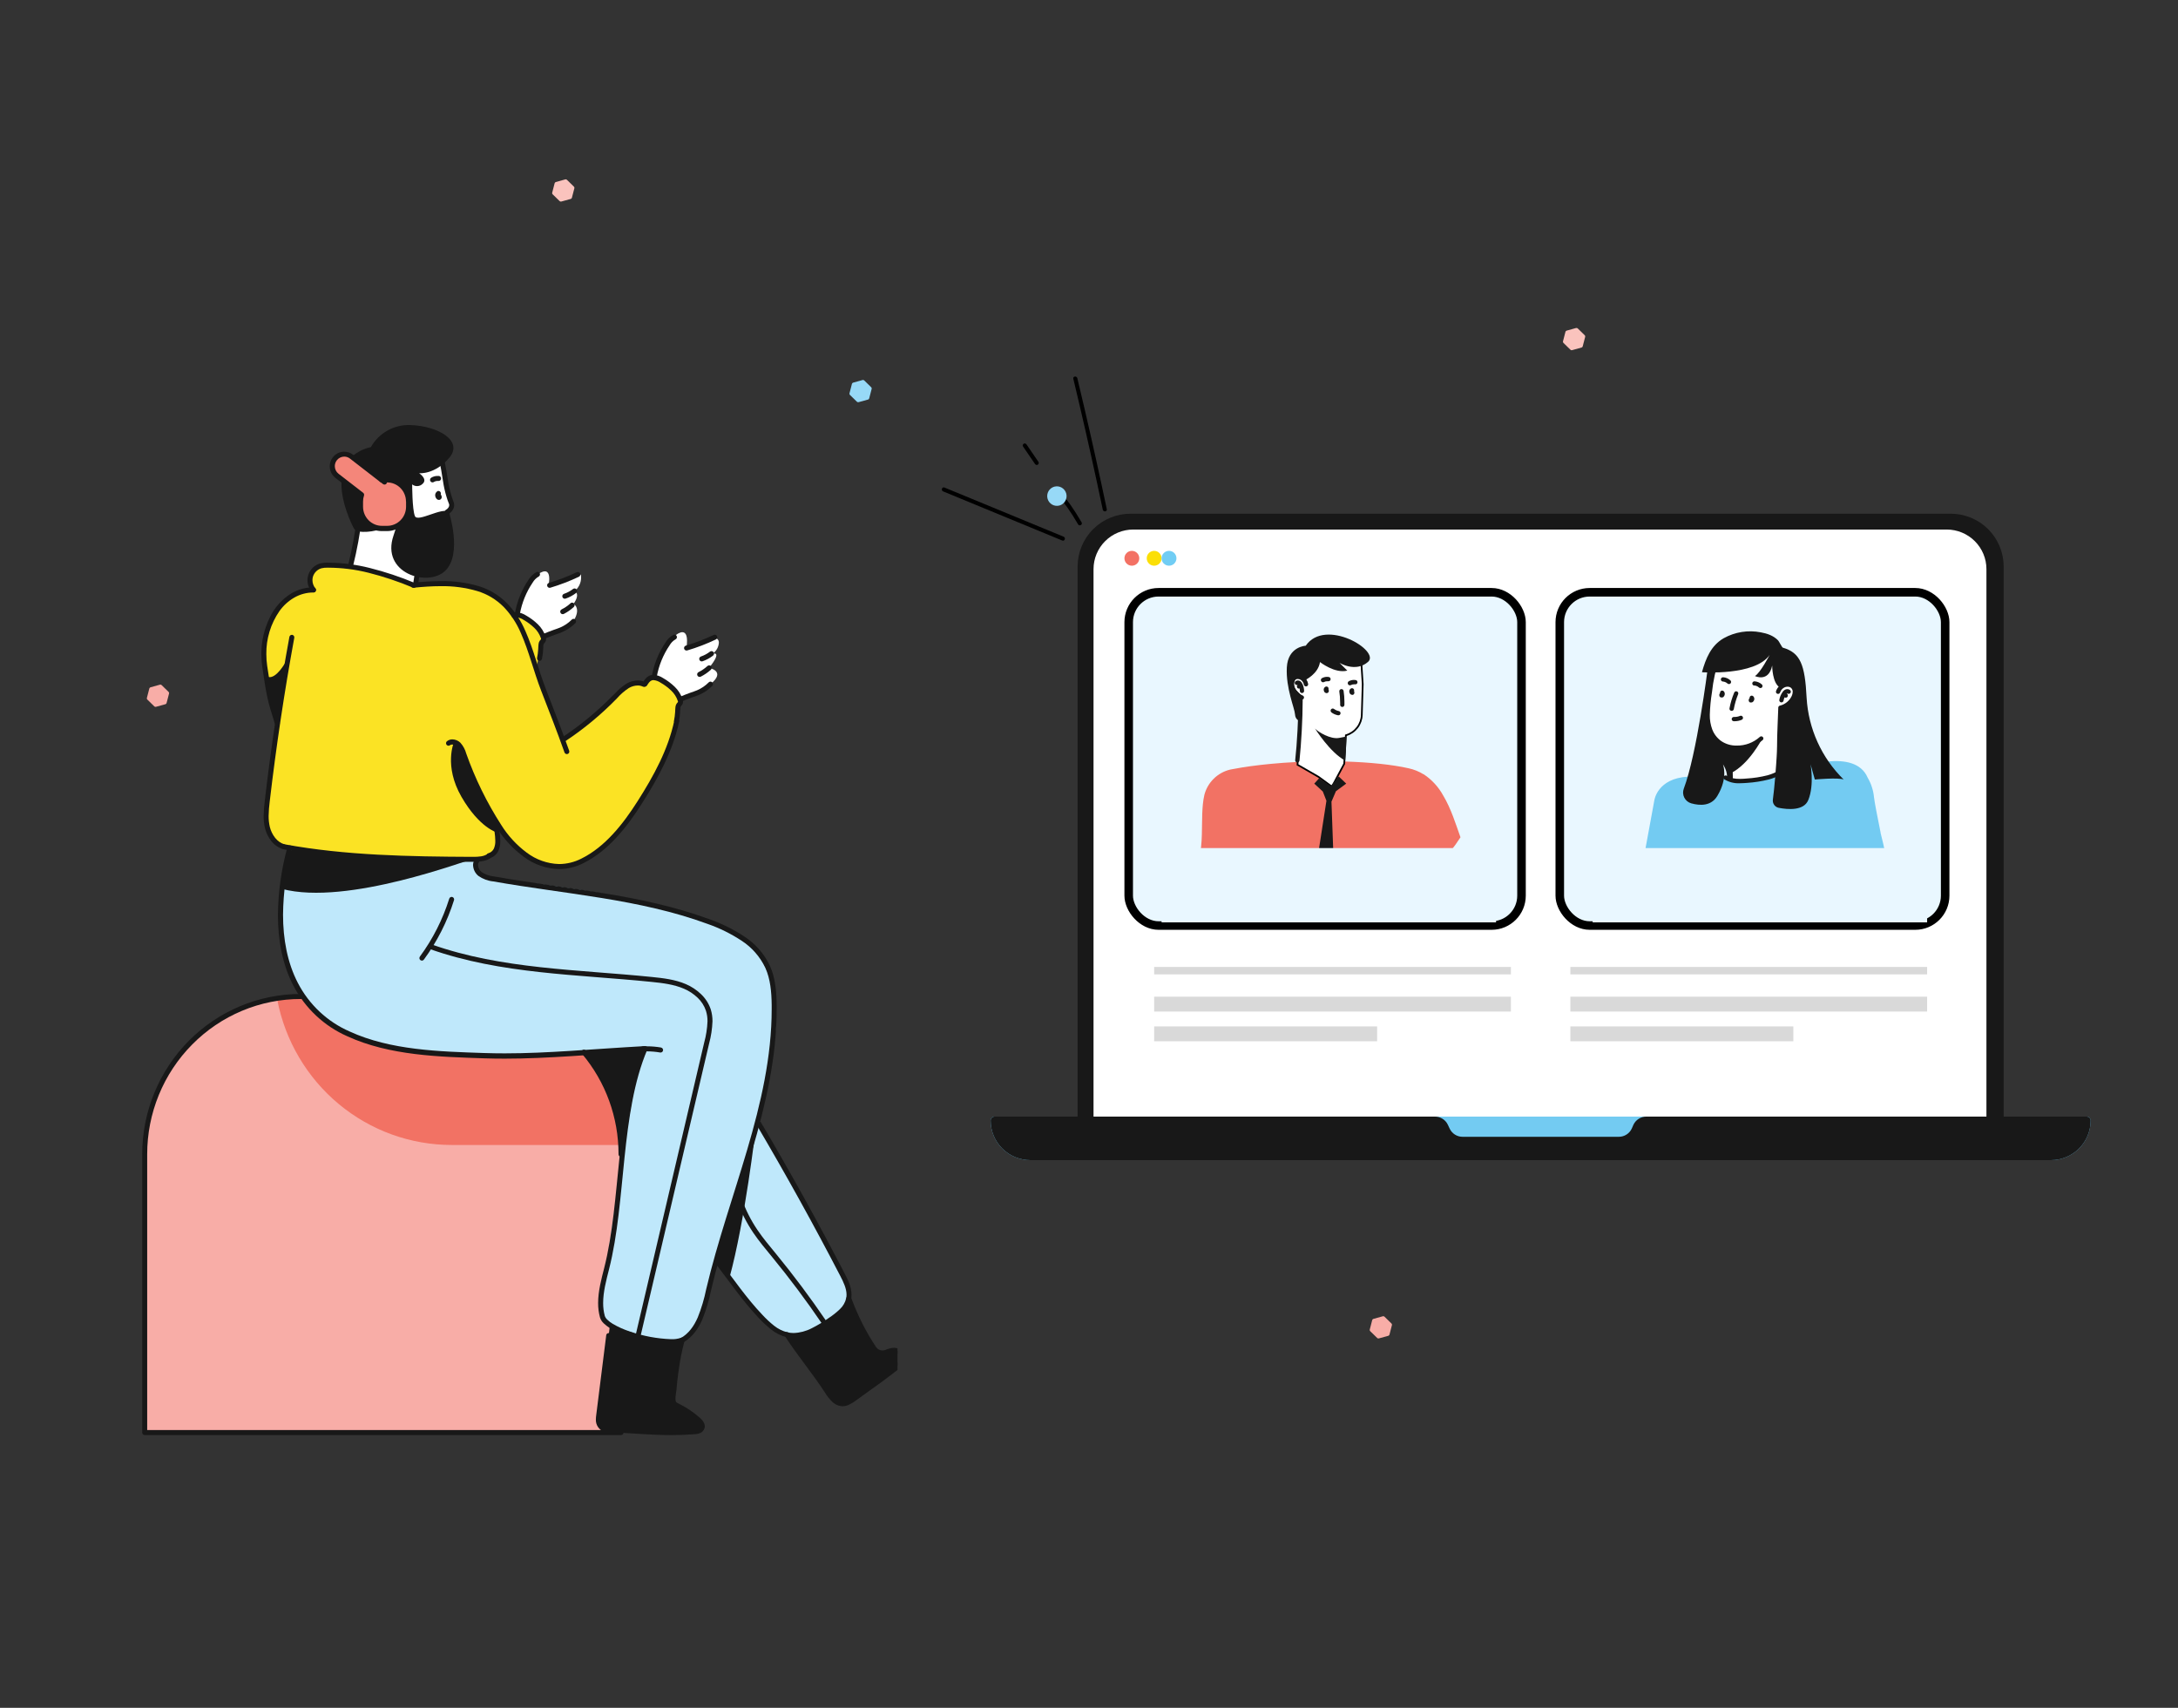 <svg width="255" height="200" viewBox="0 0 255 200" fill="none" xmlns="http://www.w3.org/2000/svg">
<rect x="0" y="0" width="255" height="200" fill="#333333" stroke="none"/>
<g clip-path="url(#clip0_919_51610)">
<path d="M120.64 135.864C119.405 135.864 118.221 135.375 117.348 134.506C116.475 133.636 115.985 132.456 115.985 131.226C115.985 131.103 116.034 130.985 116.121 130.899C116.208 130.812 116.327 130.763 116.45 130.763H244.306C244.43 130.763 244.548 130.812 244.636 130.899C244.723 130.985 244.772 131.103 244.772 131.226C244.772 132.456 244.281 133.636 243.408 134.506C242.535 135.375 241.351 135.864 240.117 135.864H120.64Z" fill="#73CBF2"/>
<path d="M234.588 66.341V130.763H126.168V66.341C126.168 64.701 126.822 63.129 127.986 61.969C129.15 60.81 130.729 60.158 132.375 60.158H228.382C229.197 60.158 230.004 60.318 230.757 60.629C231.51 60.94 232.194 61.395 232.771 61.969C233.347 62.543 233.804 63.225 234.116 63.975C234.428 64.725 234.588 65.529 234.588 66.341Z" fill="#181818"/>
<path d="M232.571 66.65V130.763H128.03V66.65C128.03 65.42 128.52 64.241 129.393 63.371C130.266 62.501 131.45 62.013 132.685 62.013H227.916C229.151 62.013 230.335 62.501 231.208 63.371C232.081 64.241 232.571 65.42 232.571 66.65Z" fill="white"/>
<path d="M167.998 130.763C168.317 130.762 168.629 130.852 168.898 131.022C169.168 131.192 169.382 131.436 169.517 131.724L169.725 132.168C169.859 132.455 170.072 132.698 170.34 132.868C170.608 133.039 170.92 133.129 171.237 133.129H189.533C189.851 133.129 190.162 133.039 190.43 132.868C190.698 132.698 190.912 132.455 191.046 132.168L191.24 131.724C191.374 131.437 191.588 131.194 191.856 131.024C192.124 130.853 192.435 130.763 192.753 130.763H244.306C244.43 130.763 244.548 130.812 244.636 130.899C244.723 130.985 244.772 131.103 244.772 131.226C244.772 132.456 244.281 133.636 243.408 134.506C242.535 135.375 241.351 135.864 240.117 135.864H120.64C119.405 135.864 118.221 135.375 117.348 134.506C116.475 133.636 115.985 132.456 115.985 131.226C115.985 131.103 116.034 130.985 116.121 130.899C116.208 130.812 116.327 130.763 116.45 130.763H167.998Z" fill="#181818"/>
</g>
<rect x="132.148" y="69.36" width="45.99" height="39.029" rx="3.5" fill="#E9F7FF" stroke="black"/>
<rect x="182.619" y="69.36" width="45.12" height="39.029" rx="3.5" fill="#E9F7FF" stroke="black"/>
<rect x="135.129" y="113.239" width="41.769" height="0.87" fill="#D9D9D9"/>
<rect x="183.859" y="113.239" width="41.769" height="0.87" fill="#D9D9D9"/>
<rect x="135.129" y="116.721" width="41.769" height="1.74" fill="#D9D9D9"/>
<rect x="183.859" y="116.721" width="41.769" height="1.74" fill="#D9D9D9"/>
<rect x="135.129" y="120.201" width="26.105" height="1.74" fill="#D9D9D9"/>
<rect x="183.859" y="120.201" width="26.105" height="1.74" fill="#D9D9D9"/>
<path d="M170.992 98.051L170.977 98.076C169.543 100.325 167.648 102.243 165.418 103.705C165.23 103.83 165.037 103.955 164.845 104.068C164.775 103.905 164.712 103.738 164.65 103.568C164.622 103.49 164.592 103.412 164.567 103.337C164.489 103.127 164.422 102.922 164.359 102.722C164.302 103.242 164.269 103.81 164.252 104.408C161.825 105.759 159.128 106.55 156.356 106.722C155.956 106.75 155.553 106.762 155.145 106.762C154.523 106.762 153.908 106.732 153.299 106.672C151.5 106.503 149.735 106.071 148.06 105.391C145.128 104.191 142.547 102.271 140.555 99.807C140.577 99.585 140.6 99.365 140.625 99.142C140.675 98.684 140.7 98.209 140.713 97.726C140.76 96.12 140.69 94.441 141.01 93.078C141.198 92.362 141.576 91.709 142.104 91.191C142.632 90.672 143.291 90.305 144.01 90.13L144.283 90.078C145.661 89.813 147.182 89.605 148.786 89.455C149.786 89.36 150.802 89.287 151.83 89.237C153.734 89.142 155.663 89.125 157.502 89.182C160.339 89.27 162.956 89.533 164.922 89.973C165.542 90.107 166.135 90.346 166.674 90.681H166.696C167.634 91.305 168.409 92.146 168.953 93.133C169.898 94.701 170.456 96.56 170.992 98.051Z" fill="#F27264"/>
<path d="M157.383 89.445L155.947 92.129L154.369 90.975L154.369 90.975L154.36 90.97L151.912 89.56L152.408 81.703L152.411 81.66L152.381 81.629L151.728 80.933L151.728 80.933C151.618 80.816 151.533 80.678 151.478 80.527C151.424 80.376 151.4 80.215 151.41 80.054C151.419 79.894 151.461 79.737 151.534 79.594C151.606 79.45 151.706 79.323 151.83 79.219C151.83 79.219 151.83 79.219 151.83 79.219L154.3 77.151L159.379 77.503L159.546 80.125L159.438 83.716C159.438 83.716 159.438 83.716 159.438 83.716C159.422 84.249 159.241 84.763 158.919 85.188C158.597 85.613 158.151 85.928 157.642 86.087L157.576 86.108L157.572 86.177L157.383 89.445Z" fill="white" stroke="black" stroke-width="0.2"/>
<path d="M153.962 85.319C153.962 85.319 155.713 88.129 157.495 89.072L157.587 87.691L157.63 86.255C157.63 86.255 157.237 86.328 156.794 86.415C155.768 86.61 154.317 85.715 153.962 85.319Z" fill="#181818"/>
<path d="M152.819 79.635C152.819 79.635 154.347 78.915 154.543 77.534C154.543 77.534 156.294 78.912 157.74 78.534L156.827 77.621C156.827 77.621 158.701 78.799 160.174 77.509C161.648 76.218 155.168 72.297 152.874 75.62C152.874 75.62 150.792 75.71 150.662 78.156C150.532 80.603 151.58 82.945 151.618 83.64C151.656 84.336 152.171 84.416 152.171 84.416L152.266 82.482C152.266 82.482 152.496 81.749 151.998 81.481C151.128 81.021 151.143 79.578 151.595 79.345C152.048 79.112 152.819 79.635 152.819 79.635Z" fill="#181818"/>
<path d="M156.411 92.657L155.888 93.883L156.354 106.73C155.954 106.757 155.551 106.77 155.143 106.77C154.521 106.77 153.905 106.74 153.297 106.679L155.298 93.778L154.875 92.692L153.875 91.771L154.435 91.148L155.436 91.804L155.801 92.054L156.689 90.978L156.732 90.926L157.615 91.769L156.411 92.657Z" fill="#181818"/>
<path d="M165.418 103.705C165.23 103.83 165.037 103.955 164.845 104.068H164.825L164.78 104.095C164.737 103.965 164.357 102.717 164.357 102.717C164.357 102.717 165.223 103.5 165.418 103.705Z" fill="#181818"/>
<path d="M155.536 80.719C155.546 80.687 155.55 80.653 155.547 80.619C155.544 80.586 155.534 80.553 155.518 80.523C155.502 80.495 155.481 80.469 155.455 80.449C155.429 80.428 155.4 80.413 155.368 80.404C155.337 80.395 155.304 80.392 155.271 80.396C155.238 80.4 155.207 80.41 155.178 80.426C155.12 80.458 155.071 80.505 155.036 80.561C155.001 80.618 154.981 80.682 154.978 80.749V80.774C154.98 80.868 155.01 80.96 155.063 81.039C155.089 81.076 155.124 81.106 155.165 81.126L155.223 81.151C155.26 81.169 155.301 81.177 155.341 81.174C155.382 81.172 155.422 81.16 155.457 81.139C155.492 81.118 155.521 81.089 155.542 81.054C155.564 81.019 155.576 80.98 155.578 80.939V80.874C155.581 80.834 155.574 80.795 155.558 80.759L155.536 80.719Z" fill="#181818"/>
<path d="M158.533 80.919C158.543 80.887 158.546 80.853 158.543 80.819C158.539 80.786 158.529 80.753 158.513 80.724C158.481 80.666 158.428 80.623 158.365 80.604C158.301 80.585 158.233 80.592 158.175 80.624C158.117 80.656 158.067 80.702 158.032 80.759C157.997 80.815 157.976 80.88 157.972 80.946V80.971C157.973 81.066 158.003 81.159 158.057 81.237C158.083 81.275 158.118 81.305 158.16 81.324L158.215 81.352C158.251 81.371 158.292 81.381 158.333 81.381C158.374 81.381 158.414 81.371 158.45 81.352C158.485 81.331 158.514 81.301 158.535 81.266C158.556 81.231 158.568 81.192 158.57 81.151V81.096C158.572 81.056 158.565 81.016 158.548 80.979L158.533 80.919Z" fill="#181818"/>
<path d="M152.016 81.742C152.016 81.872 152.016 82.004 152.016 82.147C152.016 84.068 151.858 87.085 151.643 89.014C151.639 89.047 151.642 89.08 151.651 89.112C151.661 89.144 151.676 89.174 151.697 89.199C151.717 89.225 151.743 89.246 151.772 89.262C151.801 89.278 151.833 89.288 151.866 89.292C151.898 89.296 151.932 89.293 151.963 89.284C151.995 89.274 152.025 89.259 152.051 89.238C152.076 89.218 152.098 89.192 152.114 89.163C152.13 89.134 152.14 89.102 152.143 89.069C152.353 87.113 152.516 84.093 152.516 82.147C152.516 82.064 152.516 81.989 152.516 81.912C152.547 81.9 152.576 81.882 152.6 81.858C152.624 81.835 152.643 81.807 152.656 81.777C152.669 81.746 152.675 81.713 152.675 81.68C152.675 81.647 152.668 81.614 152.655 81.584C152.642 81.553 152.623 81.525 152.599 81.502C152.575 81.479 152.547 81.461 152.516 81.449C152.276 81.348 152.062 81.195 151.889 81C151.716 80.806 151.588 80.576 151.515 80.326C151.489 80.234 151.476 80.14 151.475 80.045C151.474 79.986 151.481 79.927 151.495 79.87C151.51 79.808 151.537 79.749 151.574 79.697C151.612 79.644 151.66 79.601 151.715 79.568C151.786 79.532 151.864 79.514 151.943 79.515C152.072 79.516 152.198 79.554 152.306 79.625C152.491 79.757 152.617 79.957 152.656 80.18C152.669 80.247 152.707 80.305 152.763 80.344C152.819 80.382 152.887 80.396 152.954 80.383C153.02 80.371 153.079 80.332 153.117 80.276C153.155 80.221 153.169 80.152 153.156 80.085C153.092 79.729 152.888 79.414 152.591 79.207C152.401 79.082 152.178 79.015 151.951 79.015C151.786 79.013 151.624 79.053 151.48 79.132C151.365 79.198 151.264 79.286 151.184 79.392C151.104 79.498 151.046 79.619 151.015 79.748C150.991 79.845 150.979 79.945 150.98 80.045C150.975 80.181 150.987 80.318 151.015 80.451C151.171 80.993 151.529 81.455 152.016 81.742Z" fill="#181818"/>
<path d="M151.981 80.623C152.036 80.643 152.096 80.643 152.151 80.623C152.174 80.718 152.186 80.816 152.186 80.913C152.186 80.98 152.212 81.043 152.259 81.09C152.306 81.137 152.37 81.164 152.436 81.164C152.502 81.164 152.566 81.137 152.613 81.09C152.66 81.043 152.686 80.98 152.686 80.913C152.68 80.629 152.614 80.349 152.491 80.093C152.437 79.966 152.351 79.855 152.241 79.773C152.156 79.717 152.057 79.687 151.956 79.688C151.853 79.686 151.752 79.722 151.673 79.788C151.623 79.831 151.592 79.893 151.588 79.959C151.583 80.025 151.605 80.09 151.648 80.14C151.682 80.179 151.727 80.206 151.776 80.218C151.826 80.23 151.878 80.226 151.926 80.208C151.902 80.231 151.882 80.258 151.868 80.288C151.839 80.347 151.834 80.416 151.855 80.479C151.876 80.542 151.921 80.594 151.981 80.623Z" fill="#181818"/>
<path d="M156.904 82.54C156.904 82.605 156.929 82.666 156.973 82.713C157.017 82.76 157.078 82.787 157.142 82.79C157.176 82.792 157.21 82.787 157.242 82.775C157.273 82.763 157.302 82.745 157.327 82.722C157.352 82.698 157.371 82.67 157.384 82.639C157.398 82.608 157.405 82.574 157.405 82.54C157.405 82.415 157.405 82.29 157.405 82.162C157.405 81.744 157.372 81.326 157.307 80.912C157.302 80.879 157.29 80.847 157.273 80.819C157.256 80.79 157.233 80.766 157.206 80.746C157.18 80.727 157.149 80.712 157.117 80.704C157.084 80.697 157.051 80.695 157.018 80.7C156.985 80.705 156.954 80.717 156.925 80.734C156.897 80.751 156.872 80.774 156.853 80.801C156.833 80.828 156.819 80.858 156.811 80.891C156.803 80.923 156.802 80.956 156.807 80.989C156.869 81.378 156.9 81.771 156.899 82.165C156.912 82.303 156.909 82.42 156.904 82.54Z" fill="#181818"/>
<path d="M155.018 79.873C155.127 79.812 155.25 79.78 155.376 79.781C155.416 79.778 155.456 79.778 155.496 79.781C155.529 79.786 155.562 79.785 155.594 79.777C155.627 79.769 155.657 79.755 155.684 79.736C155.711 79.716 155.734 79.692 155.752 79.663C155.769 79.635 155.781 79.603 155.786 79.57C155.791 79.538 155.79 79.504 155.782 79.472C155.774 79.439 155.76 79.409 155.741 79.382C155.721 79.355 155.697 79.332 155.668 79.315C155.64 79.297 155.609 79.285 155.576 79.28C155.51 79.269 155.443 79.263 155.376 79.263C155.165 79.262 154.957 79.316 154.773 79.418C154.744 79.434 154.718 79.456 154.698 79.482C154.678 79.508 154.662 79.537 154.654 79.569C154.645 79.601 154.642 79.635 154.646 79.667C154.651 79.7 154.661 79.732 154.678 79.761C154.692 79.791 154.713 79.817 154.738 79.839C154.763 79.861 154.792 79.878 154.824 79.889C154.856 79.899 154.889 79.903 154.922 79.9C154.956 79.898 154.988 79.888 155.018 79.873Z" fill="#181818"/>
<path d="M158.165 80.231C158.275 80.17 158.398 80.139 158.523 80.14C158.563 80.138 158.603 80.138 158.643 80.14C158.676 80.146 158.709 80.144 158.742 80.137C158.774 80.129 158.805 80.115 158.832 80.096C158.859 80.076 158.881 80.051 158.899 80.023C158.916 79.995 158.928 79.963 158.933 79.93C158.938 79.897 158.937 79.864 158.929 79.832C158.922 79.799 158.908 79.769 158.888 79.742C158.869 79.715 158.844 79.692 158.816 79.674C158.787 79.657 158.756 79.645 158.723 79.64C158.657 79.63 158.59 79.625 158.523 79.625C158.312 79.623 158.104 79.677 157.92 79.78C157.891 79.796 157.866 79.817 157.845 79.843C157.825 79.869 157.81 79.898 157.801 79.93C157.792 79.962 157.789 79.995 157.793 80.027C157.796 80.06 157.806 80.092 157.822 80.12C157.837 80.151 157.858 80.177 157.883 80.199C157.909 80.221 157.938 80.238 157.97 80.248C158.002 80.258 158.036 80.262 158.07 80.259C158.103 80.256 158.136 80.246 158.165 80.231Z" fill="#181818"/>
<path d="M155.888 83.433C156.115 83.601 156.378 83.715 156.656 83.766C156.689 83.772 156.722 83.771 156.755 83.764C156.787 83.758 156.818 83.744 156.845 83.725C156.872 83.707 156.896 83.683 156.913 83.655C156.931 83.627 156.943 83.596 156.949 83.563C156.955 83.531 156.954 83.498 156.947 83.465C156.94 83.433 156.927 83.403 156.908 83.376C156.889 83.349 156.865 83.326 156.838 83.308C156.81 83.291 156.779 83.279 156.747 83.273C156.543 83.234 156.351 83.148 156.186 83.023C156.133 82.983 156.066 82.967 156 82.976C155.934 82.986 155.875 83.022 155.836 83.075C155.796 83.129 155.78 83.195 155.79 83.261C155.799 83.327 155.835 83.386 155.888 83.425V83.433Z" fill="#181818"/>
<path d="M165.558 103.912H165.555V103.915L165.558 103.912Z" fill="#181818"/>
<g clip-path="url(#clip1_919_51610)">
<path d="M210.44 81.269C210.413 80.803 210.207 80.365 209.864 80.047C209.522 79.729 209.071 79.556 208.603 79.563H208.016L207.563 76.363L200.728 78.597L199.867 83.086C199.85 86.968 202.504 87.499 202.504 87.499C202.581 88.561 202.6 89.627 202.559 90.691L202.692 91.409C203.81 91.969 204.726 92.174 205.944 91.909C207.348 91.607 208.548 90.951 208.446 89.835L208.491 83.093H208.661C208.9 83.097 209.136 83.052 209.357 82.961C209.578 82.871 209.777 82.736 209.944 82.565C210.11 82.394 210.24 82.191 210.326 81.968C210.411 81.746 210.45 81.508 210.44 81.269Z" fill="white"/>
<path d="M220.742 99.977L220.697 100.037C219.89 101.124 218.967 102.121 217.945 103.009C217.807 103.132 217.667 103.26 217.525 103.367L217.47 103.415C216.961 103.829 216.432 104.216 215.884 104.575C215.696 104.701 215.503 104.826 215.311 104.938H215.291L215.246 104.966L214.968 105.131L214.718 105.273C213.205 106.116 211.581 106.742 209.894 107.135C209.417 107.247 208.933 107.34 208.441 107.415C207.909 107.495 207.369 107.553 206.822 107.588C206.422 107.615 206.019 107.628 205.611 107.628C204.989 107.628 204.374 107.598 203.765 107.538H203.74C201.952 107.363 200.198 106.933 198.531 106.262C198.056 106.067 197.591 105.853 197.135 105.621L197.028 105.566C196.75 105.424 196.477 105.273 196.207 105.116C194.726 104.255 193.37 103.195 192.177 101.966L193.678 93.79C193.695 93.635 194.076 91.166 197.598 90.956C198.351 90.919 199.107 90.965 199.85 91.093H201.834H202.071C202.077 91.094 202.083 91.094 202.089 91.093C202.115 91.114 202.143 91.133 202.171 91.151C202.217 91.18 202.265 91.207 202.314 91.231C202.426 91.287 202.542 91.335 202.662 91.374C203.425 91.624 205.469 91.374 208.281 90.488C208.736 90.343 208.353 88.834 208.353 88.834L209.064 88.719C209.185 88.699 209.309 88.706 209.427 88.74C209.545 88.773 209.654 88.833 209.746 88.914C209.838 88.995 209.911 89.095 209.96 89.208C210.008 89.32 210.031 89.442 210.027 89.565C210.027 89.873 210.027 90.12 210.13 90.088C210.51 89.953 211.168 89.73 211.958 89.535C212.647 89.361 213.348 89.239 214.055 89.169C215.944 88.997 217.908 89.307 218.663 91.063C218.713 91.144 218.758 91.228 218.798 91.314C218.821 91.356 218.846 91.401 218.866 91.446C218.886 91.491 218.896 91.511 218.913 91.544L218.986 91.706C219.011 91.766 219.036 91.826 219.061 91.891C219.086 91.957 219.088 91.962 219.101 91.996C219.102 92.001 219.102 92.007 219.101 92.011C219.118 92.057 219.133 92.104 219.151 92.152C219.279 92.527 219.363 92.915 219.401 93.31C219.459 93.878 219.806 95.674 220.174 97.473V97.523C220.409 98.401 220.589 99.257 220.742 99.977Z" fill="#73CBF2"/>
<path d="M206.247 86.621C206.247 86.621 204.781 89.466 202.684 90.529L202.662 89.363L202.579 87.499C202.579 87.499 202.412 87.462 202.927 87.572C204.13 87.829 205.824 87.076 206.247 86.621Z" fill="#181818"/>
<path d="M199.264 78.723C199.264 78.723 205.469 79.171 207.188 76.704C207.188 76.704 206.104 78.798 205.469 79.171C205.469 79.171 207.075 79.956 207.488 77.937C207.488 77.937 207.473 80.076 208.456 80.552C208.456 80.552 209.221 79.901 209.832 80.344C210.442 80.787 209.869 81.87 209.869 81.87C209.562 82.172 209.238 82.457 208.899 82.723C208.756 82.786 208.241 82.703 208.246 83.786C208.246 84.772 207.958 90.736 207.568 93.643C207.538 93.861 207.593 94.082 207.722 94.261C207.85 94.44 208.042 94.562 208.258 94.604C209.344 94.814 211.193 94.962 211.711 93.698C212.461 91.879 211.943 89.315 211.981 89.503C212.018 89.691 212.481 91.287 212.481 91.287C212.481 91.287 215.233 91.036 215.854 91.287C213.271 88.744 211.725 85.331 211.518 81.712C211.325 77.832 210.79 76.441 208.726 75.843C208.641 75.821 208.278 75.093 208.178 74.995C207.63 74.432 206.907 74.189 206.152 74.052C204.67 73.762 203.133 74.005 201.814 74.74C200.318 75.6 199.712 77.119 199.264 78.723Z" fill="#181818"/>
<path d="M199.932 78.348C199.932 78.348 198.659 88.355 197.138 92.358C197.074 92.528 197.047 92.709 197.057 92.89C197.068 93.072 197.115 93.249 197.198 93.411C197.28 93.572 197.395 93.715 197.535 93.83C197.676 93.945 197.839 94.03 198.014 94.079C199.032 94.364 200.345 94.419 201.068 93.208C202.367 91.044 201.721 89.506 201.721 89.506C201.721 89.506 202.332 90.369 202.177 91.214C202.177 91.214 202.714 91.61 202.662 89.986C202.609 88.362 202.552 87.367 202.429 87.407C202.307 87.447 200.823 87.156 200.415 85.933C200.008 84.71 199.865 83.591 199.932 83.088C199.99 82.641 200.333 80.212 200.408 79.671C200.417 79.601 200.433 79.531 200.455 79.463C200.548 79.163 200.818 78.303 200.818 78.268L199.932 78.348Z" fill="#181818"/>
<path d="M197.135 105.614L197.028 105.559C196.75 105.417 196.477 105.267 196.207 105.109C196.323 104.202 196.546 103.312 196.87 102.457L196.893 102.707L197.135 105.614Z" fill="#181818"/>
<path d="M217.945 103.01C217.808 103.132 217.668 103.26 217.525 103.367L217.575 101.866C217.72 102.24 217.844 102.622 217.945 103.01Z" fill="#181818"/>
<path d="M216.029 104.783H216.026V104.786L216.029 104.783Z" fill="#181818"/>
<path d="M205.041 82.267L205.113 82.252C205.158 82.244 205.2 82.223 205.234 82.192C205.317 82.119 205.373 82.019 205.394 81.91C205.396 81.886 205.396 81.861 205.394 81.837C205.394 81.779 205.382 81.722 205.359 81.669C205.336 81.616 205.302 81.568 205.259 81.529C205.21 81.485 205.145 81.461 205.079 81.464C205.013 81.467 204.951 81.496 204.906 81.544C204.882 81.572 204.864 81.603 204.854 81.638C204.844 81.672 204.841 81.709 204.846 81.745L204.796 81.81C204.772 81.841 204.756 81.878 204.751 81.917L204.738 81.98C204.731 82.02 204.733 82.061 204.746 82.1C204.758 82.139 204.78 82.174 204.809 82.203C204.838 82.232 204.874 82.253 204.913 82.264C204.952 82.276 204.993 82.278 205.033 82.27L205.041 82.267Z" fill="#181818"/>
<path d="M201.346 81.217C201.322 81.248 201.305 81.285 201.298 81.324V81.389C201.291 81.429 201.294 81.471 201.306 81.509C201.318 81.548 201.339 81.583 201.368 81.612C201.398 81.64 201.434 81.661 201.473 81.672C201.512 81.684 201.553 81.685 201.593 81.677H201.664C201.708 81.667 201.75 81.645 201.784 81.615C201.866 81.536 201.919 81.432 201.934 81.319C201.936 81.294 201.936 81.269 201.934 81.244C201.934 81.186 201.922 81.129 201.898 81.076C201.875 81.023 201.841 80.976 201.799 80.936C201.749 80.892 201.685 80.869 201.619 80.872C201.553 80.876 201.49 80.905 201.446 80.954C201.421 80.98 201.403 81.011 201.393 81.046C201.382 81.08 201.38 81.116 201.386 81.152L201.346 81.217Z" fill="#181818"/>
<path d="M209.266 81.204C209.314 81.242 209.373 81.261 209.433 81.258C209.493 81.255 209.551 81.23 209.594 81.189C209.638 81.147 209.665 81.091 209.67 81.031C209.676 80.971 209.659 80.911 209.624 80.862C209.575 80.806 209.513 80.763 209.444 80.737C209.385 80.715 209.322 80.704 209.259 80.704C209.177 80.703 209.096 80.72 209.021 80.754C208.884 80.825 208.769 80.932 208.688 81.064C208.503 81.333 208.377 81.638 208.321 81.96C208.309 82.026 208.325 82.094 208.364 82.149C208.403 82.204 208.462 82.242 208.528 82.253C208.595 82.264 208.663 82.249 208.718 82.21C208.773 82.171 208.81 82.112 208.821 82.045C208.845 81.914 208.883 81.787 208.936 81.665C208.966 81.685 209 81.699 209.036 81.705C209.072 81.711 209.109 81.71 209.144 81.7C209.175 81.691 209.205 81.675 209.23 81.655C209.256 81.634 209.277 81.609 209.293 81.58C209.309 81.551 209.319 81.519 209.322 81.487C209.326 81.454 209.323 81.421 209.314 81.39C209.295 81.329 209.26 81.274 209.211 81.232C209.221 81.224 209.231 81.216 209.241 81.21L209.266 81.204Z" fill="#181818"/>
<path d="M202.699 83.245C202.764 83.258 202.832 83.244 202.887 83.207C202.941 83.17 202.979 83.113 202.992 83.048C203.1 82.457 203.268 81.879 203.492 81.322C203.509 81.291 203.518 81.257 203.521 81.222C203.523 81.187 203.519 81.152 203.507 81.12C203.495 81.087 203.476 81.057 203.452 81.031C203.428 81.006 203.399 80.986 203.367 80.973C203.335 80.96 203.3 80.953 203.265 80.954C203.23 80.955 203.196 80.963 203.164 80.978C203.133 80.993 203.105 81.014 203.082 81.041C203.059 81.067 203.042 81.098 203.032 81.131C202.788 81.718 202.606 82.328 202.489 82.953C202.483 82.986 202.484 83.02 202.491 83.053C202.499 83.085 202.512 83.116 202.532 83.144C202.552 83.171 202.577 83.194 202.605 83.212C202.634 83.229 202.666 83.241 202.699 83.245Z" fill="#181818"/>
<path d="M205.389 80.274C205.592 80.29 205.784 80.372 205.936 80.507C205.983 80.553 206.047 80.579 206.113 80.579C206.179 80.579 206.242 80.553 206.289 80.507C206.334 80.458 206.358 80.394 206.356 80.328C206.353 80.262 206.325 80.199 206.277 80.154C206.042 79.94 205.743 79.812 205.426 79.789C205.36 79.784 205.294 79.805 205.244 79.849C205.193 79.892 205.162 79.954 205.157 80.02C205.152 80.087 205.174 80.152 205.217 80.203C205.261 80.253 205.322 80.284 205.389 80.289V80.274Z" fill="#181818"/>
<path d="M201.711 79.811C201.914 79.826 202.106 79.909 202.256 80.046C202.281 80.069 202.309 80.086 202.34 80.097C202.371 80.109 202.404 80.114 202.437 80.113C202.47 80.111 202.503 80.103 202.533 80.089C202.563 80.075 202.589 80.056 202.612 80.031C202.656 79.982 202.68 79.918 202.677 79.852C202.674 79.785 202.645 79.723 202.597 79.678C202.363 79.464 202.063 79.335 201.746 79.313C201.713 79.311 201.68 79.315 201.649 79.326C201.618 79.336 201.589 79.352 201.564 79.374C201.514 79.418 201.483 79.479 201.478 79.546C201.474 79.612 201.496 79.678 201.539 79.728C201.583 79.778 201.645 79.809 201.711 79.814V79.811Z" fill="#181818"/>
<path d="M203.009 83.962C202.943 83.958 202.878 83.981 202.829 84.025C202.779 84.07 202.749 84.132 202.745 84.198C202.742 84.264 202.765 84.33 202.809 84.379C202.853 84.429 202.916 84.459 202.982 84.462H203.097C203.383 84.462 203.665 84.404 203.928 84.292C203.986 84.264 204.032 84.215 204.055 84.155C204.078 84.094 204.077 84.028 204.051 83.968C204.026 83.908 203.979 83.861 203.919 83.836C203.86 83.81 203.793 83.809 203.732 83.832C203.531 83.917 203.315 83.961 203.097 83.962H203.009Z" fill="#181818"/>
<path d="M210.19 89.125C210.151 89.034 210.098 88.949 210.032 88.875C209.964 88.793 209.878 88.727 209.782 88.682C209.669 88.631 209.546 88.607 209.422 88.609C209.319 88.611 209.217 88.621 209.116 88.639C208.941 88.66 208.768 88.696 208.599 88.747C208.584 88.352 208.576 87.954 208.576 87.559C208.576 86.005 208.671 84.464 208.716 83.068C209.054 82.959 209.366 82.781 209.632 82.546C209.897 82.31 210.111 82.022 210.26 81.7C210.356 81.49 210.408 81.262 210.412 81.031C210.415 80.992 210.415 80.951 210.412 80.912C210.401 80.763 210.359 80.618 210.289 80.487C210.22 80.355 210.124 80.239 210.007 80.146C209.805 79.996 209.559 79.917 209.307 79.921C209.116 79.92 208.927 79.961 208.754 80.041C208.565 80.127 208.396 80.25 208.256 80.403C208.116 80.555 208.008 80.734 207.938 80.929C207.916 80.992 207.919 81.061 207.948 81.121C207.977 81.181 208.028 81.227 208.091 81.249C208.153 81.271 208.222 81.268 208.282 81.239C208.342 81.211 208.389 81.159 208.411 81.097C208.454 80.966 208.523 80.845 208.614 80.742C208.705 80.638 208.815 80.554 208.939 80.494C209.046 80.444 209.163 80.418 209.282 80.419C209.422 80.414 209.56 80.456 209.674 80.539C209.736 80.59 209.788 80.654 209.824 80.726C209.861 80.797 209.884 80.876 209.889 80.957C209.891 80.981 209.891 81.005 209.889 81.029C209.884 81.191 209.847 81.35 209.779 81.497C209.648 81.779 209.454 82.028 209.214 82.225C208.973 82.423 208.691 82.564 208.388 82.638H208.373C208.356 82.643 208.34 82.65 208.326 82.66L208.288 82.685C208.276 82.696 208.265 82.707 208.256 82.72C208.245 82.732 208.236 82.744 208.228 82.758C208.222 82.772 208.217 82.786 208.213 82.8C208.208 82.817 208.204 82.833 208.201 82.85C208.201 82.85 208.201 82.85 208.201 82.865C208.161 84.294 208.056 85.91 208.056 87.549C208.056 88.427 208.086 89.3 208.171 90.178C208.175 90.211 208.185 90.243 208.201 90.273C207.808 90.499 207.387 90.672 206.95 90.791C206.151 90.994 205.334 91.121 204.511 91.171C204.233 91.196 203.955 91.214 203.683 91.214C203.412 91.218 203.142 91.192 202.877 91.136C202.877 91.056 202.877 90.974 202.877 90.886C202.877 89.95 202.782 88.567 202.749 87.774C203.396 87.864 204.055 87.812 204.679 87.622C205.304 87.431 205.88 87.108 206.367 86.673C206.394 86.651 206.415 86.624 206.431 86.593C206.446 86.563 206.456 86.529 206.458 86.495C206.46 86.46 206.454 86.426 206.443 86.394C206.431 86.361 206.412 86.332 206.388 86.307C206.365 86.282 206.336 86.263 206.304 86.249C206.272 86.236 206.238 86.229 206.204 86.23C206.169 86.231 206.135 86.238 206.104 86.252C206.073 86.267 206.045 86.287 206.022 86.313C205.29 86.969 204.338 87.326 203.355 87.314C202.702 87.333 202.06 87.148 201.519 86.783C201.04 86.439 200.674 85.961 200.465 85.41C200.268 84.867 200.172 84.293 200.183 83.716C200.209 82.838 200.292 81.962 200.433 81.094C200.58 79.705 200.882 78.336 201.333 77.014C201.345 76.983 201.35 76.95 201.349 76.917C201.348 76.884 201.34 76.852 201.327 76.822C201.313 76.792 201.294 76.765 201.269 76.742C201.245 76.72 201.217 76.702 201.186 76.691C201.124 76.668 201.055 76.671 200.995 76.699C200.935 76.726 200.889 76.777 200.866 76.839C200.4 78.196 200.088 79.602 199.937 81.029C199.793 81.918 199.708 82.816 199.682 83.716C199.668 84.358 199.771 84.998 199.987 85.602C200.232 86.242 200.657 86.796 201.211 87.198C201.522 87.422 201.873 87.587 202.244 87.684C202.241 87.699 202.241 87.714 202.244 87.729C202.274 88.522 202.374 89.96 202.374 90.896C202.374 90.924 202.374 90.946 202.374 90.974C202.303 90.939 202.234 90.898 202.169 90.853C202.114 90.816 202.046 90.802 201.981 90.814C201.915 90.827 201.857 90.865 201.82 90.92C201.783 90.975 201.768 91.043 201.781 91.108C201.793 91.174 201.831 91.231 201.886 91.269C202.426 91.599 203.053 91.758 203.685 91.724C203.98 91.724 204.273 91.704 204.553 91.682C205.408 91.628 206.257 91.495 207.088 91.284C207.926 91.075 208.697 90.655 209.327 90.063C209.368 90.015 209.39 89.954 209.388 89.891C209.386 89.828 209.36 89.768 209.316 89.723C209.272 89.678 209.212 89.652 209.149 89.649C209.086 89.646 209.024 89.667 208.976 89.708C208.879 89.802 208.776 89.89 208.669 89.973C208.646 89.743 208.631 89.508 208.616 89.272C208.797 89.199 208.987 89.152 209.181 89.132C209.258 89.12 209.336 89.112 209.414 89.11C209.467 89.108 209.52 89.117 209.569 89.137C209.604 89.153 209.635 89.176 209.659 89.205C209.71 89.268 209.748 89.34 209.772 89.418C209.802 89.519 209.827 89.621 209.844 89.725C209.962 90.376 210.077 91.026 210.195 91.679C210.2 91.712 210.213 91.743 210.231 91.772C210.248 91.8 210.272 91.824 210.299 91.843C210.326 91.862 210.357 91.876 210.39 91.883C210.422 91.891 210.456 91.891 210.489 91.885C210.522 91.88 210.553 91.868 210.581 91.85C210.609 91.832 210.634 91.809 210.653 91.781C210.672 91.754 210.686 91.723 210.693 91.691C210.7 91.658 210.701 91.624 210.695 91.592C210.58 90.939 210.462 90.288 210.347 89.635C210.317 89.459 210.264 89.287 210.19 89.125Z" fill="#181818"/>
</g>
<rect x="135.999" y="99.316" width="39.158" height="8.702" fill="#E9F7FF"/>
<rect x="186.469" y="99.316" width="39.158" height="8.702" fill="#E9F7FF"/>
<circle cx="132.518" cy="65.38" r="0.87" fill="#F37164"/>
<circle cx="135.128" cy="65.38" r="0.87" fill="#FBDF06"/>
<circle cx="136.869" cy="65.38" r="0.87" fill="#71CDF4"/>
<g clip-path="url(#clip2_919_51610)">
<g clip-path="url(#clip3_919_51610)">
<path d="M35.228 116.696H54.422C56.824 116.696 59.202 117.174 61.421 118.103C63.639 119.032 65.655 120.394 67.353 122.111C69.052 123.827 70.399 125.865 71.318 128.108C72.237 130.35 72.71 132.754 72.71 135.182V167.766H16.941V135.182C16.941 130.279 18.867 125.577 22.297 122.111C25.726 118.644 30.378 116.696 35.228 116.696Z" fill="#F8ADA7"/>
<path d="M52.966 116.235H38.246C36.288 116.236 34.34 116.519 32.461 117.076C33.385 121.867 35.928 126.184 39.656 129.288C43.383 132.391 48.062 134.088 52.89 134.087H73.299C72.609 129.133 70.172 124.598 66.435 121.317C62.699 118.037 57.915 116.232 52.966 116.235Z" fill="#F27264"/>
<path d="M79.807 156.975C79.807 156.975 78.657 163.565 78.932 164.4C79.206 165.235 82.27 165.518 82.177 167.22C82.177 167.22 82.446 168.229 76.667 167.722C70.888 167.215 70.246 168.141 70.077 166.076L71.417 155.137C73.945 156.646 76.888 157.29 79.807 156.975Z" fill="#181818"/>
<path d="M92.126 156.29C92.126 156.29 96.848 162.503 96.983 163.155C97.117 163.807 98.442 164.925 100.193 163.639C100.193 163.639 104.988 160.214 105.475 159.509C106.222 158.414 104.331 157.558 103.753 158.373C103.176 159.187 101.69 156.963 101.69 156.963L99.355 152.077C99.355 152.077 96.907 156.526 92.126 156.29Z" fill="#181818"/>
<path d="M99.104 150.218L88.89 131.175L89.867 125.522L90.142 124.507C90.142 124.507 92.911 115.421 87.454 110.264C81.996 105.107 57.799 102.933 57.799 102.933C55.038 102.476 55.818 100.791 55.818 100.791C49.803 101.243 33.906 99.34 33.906 99.34C30.987 108.724 34.437 114.976 34.437 114.976C38.672 126.605 68.414 123.289 68.414 123.289L75.561 122.87C73.41 124.189 72.806 135.597 72.788 135.756C72.771 135.916 71.122 147.3 70.387 152.389C70.289 153.06 70.431 153.745 70.786 154.32C71.142 154.896 71.688 155.325 72.327 155.531L78.036 157.375C82.168 157.106 82.772 151.82 82.772 151.82L83.896 147.642L88.07 153.377C88.07 153.377 90.892 155.764 92.115 156.286C93.337 156.808 94.741 156.286 97.627 154.171C100.514 152.056 99.104 150.218 99.104 150.218Z" fill="#BFE8FB"/>
<path d="M77.329 79.604C75.888 78.575 75.479 80.165 75.479 80.165C75.479 80.165 73.302 79.241 71.525 81.867C69.747 84.493 65.79 86.425 65.79 86.425C65.79 86.425 64.488 82.295 62.801 78.165C63.017 77.141 63.312 75.902 63.312 75.902C63.314 75.559 63.427 75.227 63.633 74.955C63.697 73.872 61.298 72.25 60.578 72.005C60.467 71.96 60.347 71.946 60.229 71.964C60.112 71.982 60.001 72.032 59.909 72.108C59.523 71.436 59.052 70.817 58.508 70.267C55.423 67.406 48.472 68.55 48.472 68.55C48.472 68.55 40.671 65.697 37.965 66.19C35.26 66.683 36.71 69.069 36.71 69.069C34.054 69.12 32.584 71.238 32.584 71.238C28.635 75.123 32.452 84.445 32.452 84.445L31.396 92.96C31.396 92.96 30.87 94.871 31.72 97.901C32.569 100.931 51.37 101.32 55.835 100.783C59.302 100.364 58.243 96.721 57.586 95.116C58.643 97.365 60.293 99.276 62.355 100.639C68.91 102.73 69.788 99.314 73.153 96.438C76.518 93.561 79.203 84.445 79.203 84.445C79.283 83.71 79.438 82.986 79.664 82.283C79.98 81.507 78.768 80.634 77.329 79.604Z" fill="#FBE324"/>
<path d="M45.366 56.209H44.739L41.143 53.463C40.884 53.264 40.558 53.177 40.235 53.219C39.912 53.262 39.619 53.431 39.419 53.69L39.235 53.929C39.137 54.056 39.065 54.203 39.023 54.358C38.982 54.514 38.971 54.677 38.993 54.837C39.014 54.997 39.066 55.151 39.147 55.291C39.227 55.43 39.335 55.552 39.462 55.649L42.422 57.909C42.34 58.154 42.299 58.411 42.299 58.67V59.26C42.304 59.916 42.566 60.544 43.028 61.006C43.491 61.467 44.115 61.724 44.765 61.72H45.366C46.016 61.724 46.641 61.467 47.103 61.006C47.566 60.544 47.828 59.916 47.833 59.26V58.67C47.831 58.344 47.765 58.023 47.64 57.723C47.515 57.423 47.333 57.151 47.104 56.923C46.875 56.694 46.604 56.514 46.305 56.391C46.007 56.269 45.688 56.207 45.366 56.209Z" fill="#F4867A"/>
<path d="M41.059 66.373C41.059 66.373 46.449 67.459 48.472 68.55L48.88 67.462L52.703 59.644L52.89 59.033L51.761 53.985L47.833 54.968L48.349 60.08C48.364 60.23 48.347 60.381 48.301 60.523C48.254 60.666 48.179 60.797 48.079 60.908C47.979 61.019 47.857 61.108 47.721 61.169C47.585 61.23 47.438 61.261 47.29 61.26C46.605 61.656 45.83 61.867 45.041 61.873C44.252 61.878 43.474 61.679 42.784 61.293L41.967 60.868L41.059 66.373Z" fill="white"/>
<path d="M60.578 72.005C60.578 72.005 60.995 68.653 62.933 67.285C64.871 65.916 64.191 68.73 64.191 68.73L68.005 67.285C68.069 67.644 68.034 68.014 67.905 68.355C67.776 68.696 67.557 68.995 67.273 69.22C67.273 69.22 68.002 69.494 67.153 70.716C67.153 70.716 68.18 71.264 66.998 72.937C66.998 72.937 64.103 74.689 63.56 74.536C63.56 74.521 63.54 72.81 60.578 72.005Z" fill="white"/>
<path d="M76.609 79.203C76.609 79.203 76.664 76.047 79.2 74.324C79.2 74.324 80.788 73.043 80.368 75.893L83.461 74.737C83.543 74.706 83.63 74.697 83.716 74.709C83.802 74.721 83.884 74.755 83.953 74.807C84.023 74.859 84.079 74.928 84.116 75.008C84.153 75.087 84.169 75.174 84.165 75.262C84.149 75.52 84.075 75.771 83.947 75.996C83.82 76.22 83.642 76.411 83.429 76.554C83.429 76.554 84.658 76.168 83.015 78.215C83.015 78.215 85.078 78.596 83.172 80.121C81.266 81.646 79.708 81.867 79.708 81.867C78.993 80.658 77.904 79.722 76.609 79.203Z" fill="white"/>
<path d="M48.775 65.591C48.775 65.706 48.775 65.806 48.775 65.886C48.781 66.185 48.745 66.483 48.667 66.771C48.539 67.284 48.441 67.804 48.375 68.329C48.37 68.368 48.373 68.407 48.383 68.444C48.394 68.482 48.411 68.517 48.434 68.547C48.458 68.578 48.487 68.604 48.521 68.623C48.554 68.642 48.591 68.655 48.629 68.659C48.667 68.664 48.706 68.662 48.743 68.651C48.78 68.641 48.815 68.624 48.846 68.6C48.876 68.576 48.901 68.546 48.92 68.512C48.939 68.478 48.952 68.441 48.956 68.403C49.014 67.899 49.102 67.399 49.222 66.907C49.31 66.57 49.352 66.223 49.344 65.874C49.344 65.777 49.344 65.671 49.344 65.55C49.344 65.472 49.314 65.397 49.259 65.341C49.204 65.286 49.13 65.255 49.053 65.255C48.975 65.255 48.901 65.286 48.846 65.341C48.791 65.397 48.761 65.472 48.761 65.55L48.775 65.591Z" fill="#181818"/>
<path d="M46.338 64.296C47.897 65.181 49.064 65.547 49.975 65.55C50.273 65.562 50.572 65.515 50.852 65.409C51.132 65.304 51.388 65.143 51.606 64.936C51.891 64.644 52.108 64.292 52.24 63.904C52.438 63.307 52.553 62.684 52.578 62.054C52.619 61.435 52.616 60.842 52.636 60.396C52.636 60.237 52.636 60.101 52.636 59.957H52.345L52.491 60.213C52.679 60.105 52.842 59.957 52.969 59.78C53.101 59.594 53.173 59.373 53.176 59.145C53.176 59.006 53.148 58.868 53.092 58.741C52.991 58.489 52.903 58.232 52.829 57.971C52.659 57.411 52.531 56.838 52.447 56.257C52.193 54.487 51.767 52.558 51.352 50.897C51.334 50.821 51.286 50.756 51.22 50.715C51.154 50.675 51.074 50.663 50.999 50.681C50.962 50.691 50.926 50.708 50.895 50.731C50.864 50.754 50.838 50.783 50.818 50.816C50.799 50.85 50.786 50.887 50.78 50.926C50.775 50.964 50.777 51.004 50.786 51.041C51.198 52.688 51.621 54.611 51.869 56.352C51.958 56.962 52.092 57.564 52.269 58.154C52.351 58.438 52.449 58.718 52.561 58.992C52.584 59.044 52.596 59.1 52.596 59.157C52.593 59.264 52.557 59.367 52.493 59.452C52.416 59.559 52.316 59.647 52.202 59.712C52.157 59.737 52.12 59.773 52.094 59.817C52.068 59.861 52.054 59.911 52.053 59.963C52.053 60.113 52.053 60.258 52.053 60.384C52.035 60.806 52.035 61.311 52.009 61.836C52.004 62.589 51.851 63.334 51.56 64.028C51.427 64.304 51.226 64.541 50.976 64.715C50.677 64.9 50.331 64.991 49.981 64.978C49.231 64.978 48.139 64.653 46.63 63.798C46.597 63.779 46.56 63.767 46.522 63.763C46.484 63.758 46.445 63.761 46.408 63.772C46.371 63.783 46.337 63.801 46.307 63.825C46.277 63.849 46.252 63.879 46.233 63.913C46.196 63.981 46.186 64.061 46.207 64.137C46.228 64.212 46.277 64.276 46.344 64.314L46.338 64.296Z" fill="#181818"/>
<path d="M41.791 60.602C41.563 62.457 41.224 64.296 40.779 66.11C40.759 66.186 40.77 66.266 40.809 66.334C40.848 66.401 40.911 66.45 40.986 66.47C41.023 66.48 41.062 66.482 41.1 66.477C41.138 66.472 41.175 66.459 41.208 66.439C41.241 66.419 41.27 66.393 41.293 66.362C41.316 66.331 41.333 66.296 41.342 66.258C41.796 64.419 42.14 62.554 42.372 60.673C42.377 60.635 42.374 60.596 42.363 60.558C42.353 60.521 42.335 60.486 42.311 60.456C42.287 60.425 42.258 60.4 42.224 60.381C42.191 60.362 42.154 60.35 42.115 60.346C42.039 60.337 41.962 60.358 41.901 60.407C41.84 60.455 41.801 60.525 41.791 60.602Z" fill="#181818"/>
<path d="M51.198 57.541C51.122 57.588 51.059 57.654 51.016 57.732C50.972 57.811 50.95 57.899 50.95 57.989C50.952 58.13 50.999 58.267 51.084 58.379C51.111 58.418 51.145 58.452 51.183 58.479C51.244 58.52 51.315 58.542 51.388 58.544C51.453 58.544 51.517 58.525 51.571 58.488C51.622 58.453 51.663 58.405 51.688 58.349C51.708 58.306 51.717 58.258 51.717 58.211C51.717 58.144 51.7 58.079 51.668 58.022L51.571 57.827C51.537 57.757 51.476 57.704 51.403 57.679C51.33 57.654 51.249 57.66 51.18 57.694C51.111 57.729 51.058 57.79 51.034 57.864C51.009 57.939 51.014 58.02 51.049 58.09L51.145 58.284L51.297 58.205H51.131C51.123 58.23 51.123 58.257 51.131 58.281L51.282 58.202H51.358L51.136 58.101C51.122 58.133 51.115 58.167 51.116 58.202H51.358L51.136 58.101L51.367 58.205L51.224 57.992C51.186 58.02 51.156 58.058 51.136 58.101L51.367 58.205L51.224 57.992L51.39 58.237L51.23 57.989L51.367 58.202V57.948C51.318 57.949 51.271 57.963 51.23 57.989L51.367 58.202V58.172L51.492 57.986C51.456 57.961 51.412 57.947 51.367 57.948V58.172L51.492 57.986L51.405 58.116L51.531 58.022L51.492 57.986L51.405 58.116L51.531 58.022L51.513 57.989H51.449L51.481 58.039C51.51 58.016 51.513 58.004 51.513 57.989H51.449L51.481 58.039C51.514 58.019 51.542 57.993 51.565 57.961C51.588 57.93 51.604 57.894 51.613 57.856C51.622 57.818 51.623 57.779 51.617 57.741C51.611 57.702 51.597 57.665 51.577 57.632C51.537 57.566 51.472 57.519 51.397 57.5C51.322 57.482 51.243 57.495 51.177 57.535L51.198 57.541Z" fill="#181818"/>
<path d="M50.795 56.446C50.923 56.366 51.071 56.324 51.221 56.325H51.315C51.353 56.33 51.391 56.327 51.428 56.317C51.466 56.306 51.5 56.289 51.531 56.265C51.561 56.241 51.587 56.212 51.605 56.178C51.624 56.144 51.637 56.107 51.641 56.068C51.646 56.029 51.643 55.99 51.633 55.952C51.623 55.914 51.605 55.879 51.581 55.848C51.557 55.818 51.528 55.792 51.494 55.773C51.46 55.754 51.423 55.742 51.385 55.738C51.33 55.735 51.276 55.735 51.221 55.738C50.961 55.737 50.705 55.809 50.483 55.947C50.45 55.968 50.422 55.995 50.4 56.026C50.378 56.058 50.362 56.094 50.354 56.132C50.346 56.169 50.345 56.209 50.351 56.247C50.358 56.285 50.372 56.321 50.392 56.354C50.413 56.387 50.439 56.416 50.47 56.438C50.502 56.461 50.537 56.477 50.574 56.486C50.612 56.495 50.65 56.496 50.688 56.489C50.726 56.483 50.762 56.469 50.795 56.449V56.446Z" fill="#181818"/>
<path d="M48.399 68.83C49.458 68.724 50.538 68.644 51.609 68.644C53.053 68.62 54.492 68.812 55.879 69.217C57.043 69.566 58.103 70.203 58.964 71.07C59.82 71.962 60.505 73.006 60.986 74.149C61.935 76.288 62.483 78.625 63.35 80.864C64.287 83.277 65.227 85.684 66.091 88.115C66.116 88.189 66.17 88.249 66.239 88.282C66.309 88.316 66.388 88.321 66.461 88.295C66.497 88.282 66.531 88.262 66.559 88.236C66.588 88.21 66.611 88.179 66.628 88.144C66.644 88.109 66.654 88.071 66.656 88.032C66.658 87.993 66.652 87.954 66.639 87.918C65.764 85.472 64.83 83.059 63.893 80.649C63.044 78.463 62.495 76.114 61.517 73.907C61.006 72.702 60.28 71.602 59.375 70.662C58.449 69.72 57.306 69.026 56.048 68.641C54.605 68.222 53.108 68.023 51.606 68.052C50.506 68.052 49.409 68.134 48.34 68.24C48.263 68.248 48.193 68.286 48.143 68.346C48.094 68.406 48.07 68.484 48.078 68.562C48.085 68.64 48.123 68.711 48.182 68.761C48.242 68.811 48.319 68.835 48.396 68.827L48.399 68.83Z" fill="#181818"/>
<path d="M48.591 68.282C46.867 67.558 45.092 66.966 43.28 66.512C41.695 66.111 40.069 65.904 38.435 65.895H38.359C38.065 65.885 37.77 65.916 37.484 65.987C37.157 66.079 36.858 66.252 36.614 66.49C36.37 66.728 36.189 67.023 36.086 67.35C36.029 67.541 35.999 67.74 35.998 67.94C35.997 68.425 36.164 68.895 36.471 69.267C36.496 69.297 36.526 69.322 36.56 69.34C36.594 69.358 36.631 69.369 36.669 69.373C36.707 69.376 36.746 69.372 36.782 69.361C36.819 69.349 36.853 69.331 36.883 69.306C36.912 69.281 36.936 69.25 36.954 69.216C36.971 69.181 36.982 69.144 36.985 69.105C36.989 69.067 36.984 69.028 36.973 68.991C36.961 68.954 36.942 68.919 36.918 68.89C36.7 68.622 36.582 68.286 36.582 67.94C36.582 67.797 36.602 67.655 36.643 67.518C36.717 67.286 36.847 67.077 37.02 66.908C37.194 66.739 37.407 66.616 37.639 66.55C37.871 66.495 38.109 66.472 38.348 66.48H38.421C40.008 66.485 41.588 66.683 43.128 67.07C44.905 67.519 46.646 68.101 48.337 68.81C48.373 68.826 48.41 68.836 48.449 68.837C48.487 68.838 48.526 68.832 48.562 68.818C48.598 68.805 48.631 68.784 48.659 68.757C48.687 68.73 48.71 68.698 48.726 68.663C48.757 68.591 48.76 68.51 48.732 68.438C48.705 68.365 48.65 68.305 48.58 68.273L48.591 68.282Z" fill="#181818"/>
<path d="M33.182 99.453C40.385 100.784 47.97 100.91 55.26 100.928H55.386C55.732 100.934 56.079 100.912 56.422 100.86C56.783 100.809 57.13 100.679 57.437 100.48C57.469 100.458 57.497 100.431 57.518 100.398C57.54 100.366 57.555 100.33 57.562 100.292C57.57 100.254 57.57 100.214 57.563 100.176C57.555 100.138 57.54 100.102 57.519 100.07C57.498 100.037 57.47 100.01 57.438 99.988C57.406 99.967 57.37 99.952 57.333 99.945C57.295 99.937 57.256 99.938 57.218 99.945C57.181 99.953 57.145 99.968 57.113 99.99C56.874 100.144 56.606 100.244 56.325 100.285C56.014 100.331 55.7 100.35 55.386 100.344H55.263C47.967 100.312 40.426 100.185 33.287 98.869C33.211 98.855 33.133 98.872 33.07 98.916C33.006 98.961 32.963 99.028 32.949 99.105C32.935 99.182 32.952 99.261 32.995 99.325C33.039 99.389 33.106 99.433 33.182 99.447V99.453Z" fill="#181818"/>
<path d="M52.669 87.281C52.746 87.219 52.842 87.188 52.94 87.192C53.139 87.2 53.328 87.28 53.471 87.419C53.728 87.722 53.912 88.081 54.011 88.467C55.063 91.441 56.453 94.281 58.155 96.93C58.986 98.248 60.053 99.398 61.301 100.32C62.503 101.232 63.956 101.742 65.457 101.778C66.446 101.771 67.42 101.534 68.303 101.084C71.265 99.609 73.425 96.816 75.135 94.131C77.011 91.181 78.757 88.021 79.513 84.516C79.521 84.478 79.521 84.439 79.514 84.401C79.508 84.363 79.493 84.326 79.472 84.294C79.451 84.261 79.424 84.233 79.393 84.211C79.361 84.189 79.326 84.173 79.288 84.165C79.213 84.15 79.134 84.165 79.069 84.207C79.005 84.25 78.96 84.316 78.944 84.392C78.228 87.782 76.521 90.883 74.659 93.812C72.972 96.467 70.865 99.17 68.061 100.553C67.258 100.964 66.372 101.181 65.472 101.188C64.091 101.152 62.757 100.68 61.654 99.839C60.47 98.955 59.459 97.854 58.675 96.594C56.996 93.983 55.625 91.183 54.589 88.251C54.462 87.779 54.227 87.344 53.903 86.98C53.651 86.734 53.316 86.594 52.966 86.587C52.734 86.584 52.508 86.662 52.327 86.809C52.267 86.858 52.229 86.929 52.221 87.006C52.213 87.083 52.235 87.161 52.283 87.222C52.307 87.252 52.337 87.277 52.371 87.296C52.405 87.314 52.442 87.326 52.48 87.33C52.518 87.334 52.557 87.331 52.594 87.32C52.631 87.309 52.665 87.29 52.695 87.266L52.669 87.281Z" fill="#181818"/>
<path d="M66.111 86.853C68.321 85.394 70.37 83.699 72.222 81.797C72.631 81.325 73.104 80.912 73.626 80.573C73.938 80.389 74.29 80.287 74.65 80.278C74.851 80.273 75.051 80.314 75.234 80.398C75.269 80.415 75.307 80.424 75.345 80.426C75.383 80.427 75.422 80.421 75.458 80.408C75.494 80.394 75.527 80.374 75.555 80.347C75.583 80.321 75.606 80.289 75.622 80.254C75.638 80.219 75.647 80.181 75.649 80.142C75.651 80.103 75.645 80.064 75.631 80.028C75.618 79.991 75.598 79.958 75.572 79.929C75.546 79.901 75.514 79.878 75.479 79.862C75.223 79.745 74.946 79.686 74.665 79.688C74.203 79.695 73.751 79.822 73.352 80.056C72.783 80.424 72.267 80.87 71.82 81.381C69.997 83.252 67.982 84.921 65.807 86.358C65.743 86.401 65.698 86.467 65.682 86.544C65.666 86.62 65.681 86.7 65.723 86.765C65.765 86.83 65.831 86.876 65.907 86.892C65.982 86.908 66.061 86.893 66.126 86.85L66.111 86.853Z" fill="#181818"/>
<path d="M75.73 80.319C75.808 80.177 75.898 80.043 75.999 79.917C76.076 79.818 76.176 79.739 76.291 79.687C76.361 79.659 76.437 79.644 76.513 79.646C76.806 79.674 77.088 79.775 77.333 79.941C77.785 80.197 78.205 80.51 78.582 80.87C78.936 81.204 79.203 81.622 79.358 82.086C79.371 82.122 79.38 82.16 79.384 82.198L79.338 82.257C79.295 82.303 79.255 82.351 79.218 82.401C79.146 82.513 79.101 82.639 79.084 82.77C79.057 82.956 79.06 83.142 79.043 83.396C79.024 83.728 78.981 84.058 78.914 84.384C78.899 84.46 78.914 84.54 78.956 84.605C78.998 84.67 79.064 84.716 79.139 84.732C79.177 84.74 79.216 84.741 79.254 84.734C79.292 84.726 79.328 84.712 79.36 84.69C79.393 84.669 79.42 84.641 79.442 84.609C79.464 84.576 79.479 84.54 79.487 84.502C79.574 84.068 79.625 83.628 79.638 83.186C79.64 83.077 79.648 82.967 79.662 82.859C79.665 82.817 79.677 82.777 79.697 82.741C79.697 82.717 79.749 82.679 79.796 82.623C79.862 82.55 79.912 82.463 79.942 82.369C79.959 82.311 79.967 82.252 79.968 82.192C79.965 82.091 79.947 81.992 79.915 81.897C79.734 81.335 79.416 80.828 78.99 80.422C78.579 80.028 78.121 79.686 77.627 79.404C77.294 79.183 76.91 79.053 76.513 79.026C76.362 79.025 76.212 79.053 76.072 79.109C75.871 79.197 75.694 79.332 75.555 79.504C75.435 79.655 75.325 79.815 75.228 79.982C75.208 80.016 75.195 80.052 75.189 80.091C75.183 80.13 75.185 80.169 75.194 80.207C75.203 80.245 75.22 80.28 75.243 80.312C75.266 80.343 75.294 80.369 75.328 80.389C75.361 80.41 75.397 80.423 75.435 80.429C75.473 80.435 75.512 80.433 75.55 80.424C75.587 80.415 75.622 80.398 75.653 80.375C75.684 80.352 75.711 80.323 75.73 80.289V80.319Z" fill="#181818"/>
<path d="M33.883 74.583C32.715 80.942 31.755 87.334 31.002 93.759C30.923 94.356 30.878 94.957 30.868 95.559C30.863 96.035 30.915 96.511 31.022 96.975C31.157 97.531 31.41 98.05 31.764 98.497C32.12 98.951 32.606 99.283 33.156 99.447C33.23 99.468 33.31 99.458 33.377 99.42C33.444 99.382 33.494 99.319 33.515 99.244C33.535 99.168 33.526 99.088 33.488 99.02C33.45 98.952 33.388 98.902 33.313 98.881C32.879 98.748 32.496 98.484 32.216 98.123C31.917 97.744 31.703 97.304 31.589 96.833C31.493 96.416 31.447 95.988 31.451 95.559C31.463 94.98 31.506 94.401 31.583 93.827C32.334 87.419 33.291 81.04 34.455 74.69C34.468 74.613 34.451 74.534 34.408 74.47C34.364 74.406 34.297 74.362 34.221 74.347C34.145 74.334 34.067 74.351 34.004 74.395C33.94 74.439 33.897 74.507 33.883 74.583Z" fill="#181818"/>
<path d="M57.344 100.503C57.556 100.441 57.754 100.335 57.925 100.192C58.095 100.05 58.235 99.873 58.336 99.674C58.506 99.299 58.587 98.889 58.573 98.477C58.567 98.108 58.536 97.74 58.482 97.376C58.438 97.025 58.389 96.698 58.377 96.441C58.375 96.402 58.365 96.364 58.348 96.329C58.331 96.294 58.308 96.263 58.279 96.237C58.251 96.212 58.217 96.192 58.181 96.179C58.145 96.166 58.106 96.161 58.068 96.164C57.993 96.168 57.924 96.201 57.873 96.256C57.822 96.311 57.793 96.383 57.793 96.459C57.793 96.754 57.861 97.093 57.904 97.438C57.955 97.777 57.983 98.119 57.989 98.462C58.003 98.781 57.944 99.099 57.817 99.391C57.751 99.522 57.658 99.637 57.546 99.729C57.433 99.822 57.303 99.889 57.163 99.928C57.09 99.952 57.029 100.005 56.993 100.075C56.959 100.145 56.952 100.225 56.976 100.3C57 100.374 57.053 100.436 57.121 100.471C57.19 100.506 57.27 100.513 57.344 100.489V100.503Z" fill="#181818"/>
<path d="M55.587 100.627C55.454 100.828 55.384 101.064 55.386 101.306C55.393 101.551 55.453 101.791 55.56 102.011C55.668 102.23 55.822 102.424 56.01 102.577C56.53 102.94 57.133 103.162 57.761 103.224C66.202 104.719 74.849 105.259 82.825 108.192C84.23 108.679 85.57 109.34 86.815 110.159C88.012 110.934 88.974 112.027 89.596 113.319C90.2 114.646 90.329 116.172 90.349 117.691C90.349 117.85 90.349 118.007 90.349 118.166C90.349 123.771 89.082 129.197 87.489 134.619C85.895 140.041 83.987 145.443 82.685 150.96C82.457 152.097 82.124 153.21 81.693 154.284C81.243 155.311 80.63 156.17 79.711 156.698C79.644 156.737 79.596 156.801 79.575 156.876C79.555 156.951 79.565 157.031 79.603 157.099C79.641 157.167 79.704 157.217 79.779 157.238C79.853 157.259 79.933 157.249 80 157.211C81.065 156.6 81.751 155.615 82.227 154.526C82.672 153.417 83.015 152.268 83.254 151.095C84.532 145.62 86.447 140.23 88.046 134.787C89.646 129.344 90.93 123.848 90.933 118.166C90.933 118.004 90.933 117.844 90.933 117.682C90.909 116.139 90.787 114.528 90.127 113.071C89.46 111.682 88.427 110.506 87.142 109.673C85.858 108.825 84.476 108.142 83.026 107.637C74.939 104.669 66.257 104.132 57.861 102.642C57.331 102.596 56.821 102.416 56.378 102.117C56.257 102.019 56.158 101.896 56.088 101.756C56.017 101.616 55.977 101.463 55.969 101.306C55.967 101.182 56.003 101.061 56.072 100.958C56.093 100.926 56.108 100.89 56.116 100.852C56.123 100.814 56.124 100.774 56.116 100.736C56.109 100.698 56.094 100.662 56.073 100.63C56.052 100.597 56.025 100.569 55.993 100.548C55.961 100.526 55.925 100.511 55.888 100.503C55.85 100.495 55.811 100.495 55.774 100.502C55.736 100.51 55.7 100.525 55.668 100.546C55.636 100.568 55.609 100.595 55.587 100.627Z" fill="#181818"/>
<path d="M33.635 99.264C32.934 101.834 32.566 104.484 32.54 107.15C32.54 110.076 33.057 112.935 34.338 115.41C35.718 118.071 37.958 120.173 40.685 121.366C45.612 123.62 51.431 123.762 56.673 123.939C57.484 123.965 58.291 123.977 59.092 123.977C64.232 123.977 69.281 123.476 75.526 123.125L75.509 122.83L75.243 122.712C73.623 126.52 73.004 130.99 72.535 135.498C72.065 140.005 71.741 144.549 70.743 148.478C70.41 149.797 70.028 151.189 70.028 152.594C70.023 153.161 70.096 153.725 70.244 154.272C70.325 154.537 70.473 154.776 70.673 154.966C71.111 155.373 71.614 155.702 72.161 155.939C73.191 156.407 74.267 156.764 75.371 157.004C76.416 157.257 77.484 157.396 78.558 157.42C79.041 157.441 79.524 157.368 79.98 157.205C80.015 157.189 80.046 157.167 80.073 157.138C80.099 157.11 80.12 157.077 80.134 157.041C80.148 157.005 80.154 156.966 80.153 156.928C80.153 156.889 80.144 156.851 80.129 156.815C80.113 156.78 80.091 156.747 80.064 156.72C80.036 156.693 80.003 156.672 79.968 156.658C79.932 156.643 79.893 156.636 79.855 156.637C79.817 156.638 79.778 156.646 79.743 156.662C79.363 156.794 78.96 156.851 78.558 156.83C76.935 156.77 75.328 156.472 73.79 155.945C73.078 155.719 72.393 155.414 71.747 155.036C71.512 154.9 71.296 154.734 71.102 154.544C70.97 154.426 70.87 154.277 70.81 154.11C70.677 153.614 70.613 153.102 70.617 152.588C70.617 151.296 70.976 149.933 71.312 148.62C72.33 144.605 72.651 140.035 73.121 135.542C73.591 131.049 74.207 126.63 75.783 122.927C75.804 122.88 75.813 122.827 75.808 122.776C75.802 122.724 75.784 122.674 75.754 122.632C75.725 122.591 75.687 122.559 75.643 122.537C75.598 122.515 75.549 122.505 75.5 122.508C69.24 122.856 64.197 123.358 59.098 123.358C58.3 123.358 57.501 123.345 56.699 123.319C51.446 123.145 45.705 122.989 40.939 120.797C38.331 119.661 36.188 117.651 34.872 115.106C33.646 112.746 33.138 109.973 33.138 107.114C33.164 104.501 33.526 101.901 34.215 99.382C34.225 99.344 34.228 99.305 34.223 99.267C34.218 99.228 34.206 99.191 34.186 99.157C34.167 99.123 34.142 99.094 34.111 99.07C34.08 99.046 34.045 99.029 34.008 99.019C33.971 99.009 33.932 99.006 33.894 99.011C33.856 99.016 33.819 99.029 33.785 99.048C33.752 99.068 33.723 99.094 33.699 99.125C33.676 99.156 33.659 99.191 33.649 99.229L33.635 99.264Z" fill="#181818"/>
<path d="M77.417 122.677C76.869 122.581 76.313 122.533 75.757 122.532C75.599 122.532 75.441 122.532 75.287 122.532C75.209 122.532 75.135 122.563 75.08 122.619C75.026 122.674 74.995 122.749 74.995 122.827C74.995 122.905 75.026 122.981 75.08 123.036C75.135 123.091 75.209 123.122 75.287 123.122C75.436 123.122 75.579 123.122 75.73 123.122C76.254 123.123 76.776 123.169 77.292 123.258C77.33 123.265 77.369 123.264 77.406 123.255C77.444 123.247 77.479 123.231 77.511 123.208C77.542 123.186 77.569 123.157 77.59 123.124C77.61 123.091 77.624 123.054 77.63 123.016C77.643 122.939 77.625 122.86 77.58 122.796C77.535 122.733 77.467 122.69 77.391 122.677H77.417Z" fill="#181818"/>
<path d="M36.713 68.783C35.828 68.782 34.958 69.01 34.186 69.447C33.038 70.132 32.123 71.153 31.559 72.374C30.923 73.692 30.595 75.14 30.599 76.607C30.598 77.096 30.633 77.584 30.704 78.067C30.949 79.749 31.095 80.705 31.288 81.608C31.48 82.51 31.737 83.342 32.187 84.782C32.21 84.856 32.262 84.918 32.33 84.954C32.398 84.99 32.478 84.997 32.552 84.974C32.625 84.95 32.686 84.898 32.722 84.829C32.757 84.76 32.764 84.679 32.741 84.605C32.295 83.168 32.05 82.351 31.866 81.478C31.682 80.604 31.53 79.666 31.282 77.985C31.216 77.529 31.183 77.07 31.183 76.61C31.157 74.806 31.694 73.04 32.718 71.562C33.181 70.911 33.779 70.37 34.469 69.975C35.153 69.585 35.925 69.382 36.71 69.385C36.788 69.385 36.862 69.354 36.917 69.299C36.971 69.243 37.002 69.168 37.002 69.09C37.002 69.012 36.971 68.937 36.917 68.881C36.862 68.826 36.788 68.795 36.71 68.795L36.713 68.783Z" fill="#181818"/>
<path d="M78.844 74.35C78.46 74.552 78.138 74.859 77.916 75.235C77.121 76.41 76.578 77.741 76.323 79.141C76.316 79.179 76.316 79.219 76.324 79.257C76.332 79.295 76.347 79.331 76.369 79.363C76.39 79.395 76.418 79.422 76.45 79.443C76.482 79.465 76.519 79.479 76.556 79.486C76.594 79.493 76.633 79.492 76.67 79.484C76.708 79.476 76.743 79.46 76.775 79.438C76.806 79.415 76.833 79.387 76.853 79.355C76.874 79.322 76.888 79.285 76.895 79.247C77.136 77.928 77.648 76.675 78.398 75.569C78.561 75.281 78.798 75.042 79.084 74.878C79.154 74.846 79.209 74.787 79.236 74.714C79.263 74.641 79.261 74.56 79.23 74.489C79.198 74.418 79.139 74.362 79.067 74.335C78.995 74.307 78.915 74.309 78.844 74.341V74.35Z" fill="#181818"/>
<path d="M83.561 74.356C82.505 74.857 81.413 75.276 80.295 75.61C80.221 75.632 80.159 75.683 80.123 75.752C80.086 75.821 80.078 75.901 80.099 75.976C80.122 76.05 80.172 76.113 80.24 76.15C80.308 76.187 80.387 76.195 80.461 76.173C81.608 75.833 82.727 75.404 83.809 74.89C83.879 74.857 83.933 74.797 83.959 74.723C83.985 74.65 83.982 74.569 83.949 74.498C83.916 74.427 83.856 74.372 83.784 74.346C83.711 74.319 83.631 74.323 83.561 74.356Z" fill="#181818"/>
<path d="M83.126 76.312C82.805 76.56 82.446 76.752 82.063 76.882C81.99 76.906 81.93 76.96 81.895 77.029C81.861 77.099 81.855 77.179 81.879 77.253C81.891 77.29 81.91 77.325 81.935 77.354C81.96 77.384 81.991 77.408 82.026 77.426C82.06 77.443 82.098 77.454 82.136 77.457C82.175 77.459 82.213 77.454 82.25 77.442C82.694 77.292 83.111 77.067 83.482 76.778C83.543 76.73 83.582 76.66 83.592 76.583C83.602 76.505 83.581 76.427 83.534 76.365C83.487 76.304 83.417 76.263 83.341 76.253C83.264 76.243 83.187 76.265 83.126 76.312Z" fill="#181818"/>
<path d="M82.831 77.994C82.517 78.283 82.164 78.525 81.783 78.714C81.714 78.749 81.661 78.81 81.636 78.884C81.612 78.958 81.617 79.039 81.652 79.109C81.686 79.179 81.746 79.232 81.818 79.258C81.891 79.283 81.971 79.279 82.04 79.245C82.47 79.03 82.868 78.757 83.225 78.434C83.282 78.381 83.316 78.308 83.32 78.23C83.324 78.152 83.297 78.076 83.245 78.018C83.22 77.989 83.189 77.965 83.154 77.948C83.119 77.93 83.082 77.921 83.043 77.918C83.004 77.916 82.966 77.922 82.929 77.935C82.893 77.948 82.859 77.968 82.831 77.994Z" fill="#181818"/>
<path d="M82.977 79.912C82.587 80.305 82.125 80.619 81.617 80.835C81.378 80.935 81.121 81.021 80.855 81.112C80.432 81.263 80.02 81.431 79.612 81.596C79.576 81.61 79.544 81.632 79.516 81.659C79.489 81.686 79.467 81.718 79.452 81.754C79.436 81.789 79.428 81.828 79.428 81.866C79.427 81.905 79.434 81.944 79.448 81.98C79.478 82.052 79.534 82.109 79.605 82.14C79.676 82.17 79.756 82.171 79.828 82.142C80.237 81.977 80.639 81.814 81.048 81.67C81.302 81.581 81.573 81.493 81.842 81.375C82.42 81.13 82.946 80.774 83.391 80.328C83.419 80.3 83.44 80.267 83.455 80.231C83.47 80.195 83.478 80.157 83.478 80.118C83.478 80.079 83.47 80.04 83.455 80.005C83.44 79.969 83.419 79.936 83.391 79.909C83.364 79.881 83.332 79.859 83.296 79.844C83.261 79.829 83.223 79.821 83.184 79.821C83.146 79.821 83.108 79.829 83.072 79.844C83.036 79.859 83.004 79.881 82.977 79.909V79.912Z" fill="#181818"/>
<path d="M70.976 156.382C70.587 159.486 70.198 162.589 69.809 165.693C69.782 165.873 69.767 166.054 69.765 166.236C69.752 166.541 69.835 166.842 70.001 167.097C70.094 167.232 70.205 167.353 70.331 167.457C70.478 167.582 70.659 167.658 70.851 167.672C74.201 167.867 76.396 168.062 78.622 168.062C79.536 168.062 80.452 168.029 81.45 167.95C81.645 167.937 81.835 167.886 82.011 167.802C82.214 167.708 82.374 167.539 82.46 167.33C82.498 167.237 82.517 167.136 82.516 167.035C82.511 166.844 82.452 166.659 82.346 166.501C82.258 166.359 82.152 166.23 82.031 166.115C81.222 165.388 80.317 164.781 79.34 164.309C79.275 164.281 79.214 164.241 79.162 164.191C79.135 164.155 79.117 164.112 79.11 164.067C79.09 163.982 79.082 163.895 79.084 163.808C79.087 163.628 79.102 163.448 79.13 163.271C79.154 163.091 79.183 162.92 79.197 162.775C79.253 162.079 79.329 161.383 79.428 160.692C79.585 159.452 79.826 158.224 80.149 157.016C80.158 156.979 80.161 156.94 80.155 156.901C80.15 156.863 80.137 156.826 80.118 156.792C80.098 156.759 80.072 156.73 80.041 156.706C80.011 156.683 79.976 156.666 79.939 156.657C79.864 156.638 79.785 156.65 79.719 156.689C79.653 156.729 79.605 156.794 79.585 156.869C79.257 158.097 79.011 159.345 78.85 160.607C78.748 161.312 78.672 162.02 78.614 162.728C78.614 162.831 78.579 163.002 78.552 163.191C78.521 163.395 78.503 163.601 78.5 163.808C78.499 163.942 78.513 164.075 78.541 164.206C78.57 164.346 78.635 164.476 78.728 164.584C78.825 164.686 78.939 164.769 79.066 164.828C80 165.336 80.896 165.82 81.626 166.537C81.711 166.619 81.787 166.711 81.85 166.811C81.897 166.876 81.925 166.952 81.932 167.032L81.917 167.1C81.902 167.137 81.879 167.17 81.85 167.197C81.822 167.224 81.788 167.246 81.751 167.259C81.642 167.312 81.524 167.342 81.404 167.348C80.423 167.428 79.521 167.46 78.622 167.46C76.436 167.46 74.245 167.268 70.883 167.073C70.812 167.063 70.746 167.032 70.693 166.985C70.611 166.914 70.538 166.833 70.477 166.743C70.382 166.588 70.337 166.406 70.349 166.224C70.352 166.067 70.364 165.91 70.386 165.755C70.776 162.651 71.165 159.548 71.554 156.444C71.559 156.406 71.556 156.366 71.546 156.329C71.536 156.291 71.519 156.256 71.495 156.226C71.471 156.195 71.442 156.169 71.409 156.15C71.375 156.131 71.338 156.118 71.3 156.114C71.262 156.109 71.223 156.111 71.186 156.122C71.149 156.132 71.114 156.15 71.084 156.173C71.053 156.197 71.028 156.227 71.009 156.261C70.99 156.295 70.978 156.332 70.973 156.37L70.976 156.382Z" fill="#181818"/>
<path d="M68.139 123.408C70.908 126.692 72.425 130.868 72.418 135.182C72.418 135.261 72.449 135.336 72.503 135.391C72.558 135.446 72.632 135.477 72.71 135.477C72.787 135.477 72.861 135.446 72.916 135.391C72.971 135.336 73.001 135.261 73.001 135.182C73.007 130.729 71.442 126.419 68.586 123.028C68.561 122.998 68.531 122.974 68.497 122.956C68.463 122.938 68.426 122.927 68.387 122.924C68.349 122.921 68.311 122.925 68.274 122.937C68.238 122.948 68.204 122.967 68.174 122.992C68.145 123.017 68.121 123.048 68.103 123.082C68.086 123.117 68.075 123.154 68.072 123.193C68.068 123.232 68.073 123.271 68.084 123.308C68.096 123.345 68.115 123.379 68.139 123.408Z" fill="#181818"/>
<path d="M72.71 167.471H17.233V135.182C17.23 132.793 17.694 130.427 18.599 128.219C19.503 126.012 20.83 124.007 22.503 122.319C24.173 120.628 26.156 119.286 28.34 118.372C30.523 117.457 32.864 116.988 35.228 116.991C35.305 116.991 35.38 116.96 35.434 116.905C35.489 116.85 35.52 116.775 35.52 116.696C35.52 116.618 35.489 116.543 35.434 116.488C35.38 116.432 35.305 116.401 35.228 116.401C30.301 116.402 25.576 118.381 22.091 121.903C18.607 125.425 16.65 130.201 16.649 135.182V167.766C16.649 167.805 16.657 167.844 16.672 167.88C16.687 167.916 16.709 167.948 16.736 167.976C16.791 168.03 16.864 168.061 16.941 168.061H72.71C72.787 168.061 72.861 168.03 72.916 167.975C72.971 167.919 73.001 167.844 73.001 167.766C73.001 167.688 72.971 167.613 72.916 167.558C72.861 167.502 72.787 167.471 72.71 167.471Z" fill="#181818"/>
<path d="M83.724 147.906C85.414 150.089 86.934 152.349 88.863 154.376C89.305 154.854 89.784 155.297 90.293 155.701C90.813 156.12 91.416 156.422 92.062 156.586C92.344 156.651 92.633 156.684 92.923 156.683C93.741 156.664 94.546 156.462 95.278 156.093C96.011 155.726 96.716 155.302 97.385 154.827C97.88 154.504 98.344 154.134 98.769 153.721C99.206 153.296 99.511 152.75 99.644 152.152C99.679 151.979 99.696 151.803 99.697 151.626C99.697 150.718 99.273 149.883 98.891 149.139C95.778 143.133 92.501 137.214 89.059 131.383C89.019 131.316 88.954 131.268 88.879 131.249C88.805 131.23 88.725 131.242 88.659 131.282C88.593 131.323 88.545 131.388 88.527 131.464C88.508 131.539 88.52 131.619 88.56 131.686C91.99 137.504 95.261 143.413 98.375 149.414C98.757 150.145 99.116 150.912 99.113 151.626C99.114 151.763 99.1 151.9 99.072 152.033C98.959 152.522 98.704 152.966 98.34 153.308C97.941 153.692 97.507 154.037 97.044 154.338C96.401 154.797 95.724 155.205 95.018 155.559C94.365 155.896 93.645 156.084 92.911 156.108C92.665 156.108 92.419 156.08 92.179 156.025C91.615 155.881 91.088 155.619 90.632 155.255C90.147 154.869 89.693 154.446 89.272 153.989C87.384 152.013 85.878 149.771 84.173 147.567C84.15 147.536 84.12 147.511 84.087 147.491C84.053 147.472 84.016 147.46 83.978 147.455C83.94 147.451 83.901 147.454 83.864 147.464C83.827 147.475 83.792 147.493 83.762 147.517C83.731 147.541 83.706 147.571 83.687 147.604C83.668 147.638 83.656 147.676 83.651 147.714C83.647 147.753 83.65 147.792 83.66 147.83C83.671 147.867 83.688 147.902 83.712 147.933L83.724 147.906Z" fill="#181818"/>
<path d="M91.881 156.45C93.323 158.686 95.196 160.928 96.609 163.12C96.837 163.495 97.11 163.839 97.423 164.144C97.749 164.474 98.188 164.666 98.649 164.681H98.71C98.955 164.669 99.194 164.605 99.414 164.495C99.615 164.396 99.81 164.285 99.997 164.162L103.462 161.666L105.344 160.235C105.369 160.215 105.392 160.193 105.411 160.167C105.493 160.043 105.621 159.872 105.732 159.66C105.866 159.434 105.942 159.179 105.954 158.916C105.954 158.829 105.942 158.741 105.919 158.657C105.881 158.521 105.817 158.395 105.729 158.286C105.641 158.177 105.532 158.087 105.408 158.022C105.176 157.903 104.919 157.841 104.658 157.842C104.531 157.843 104.403 157.857 104.279 157.884C104.068 157.937 103.861 158.006 103.66 158.09C103.553 158.131 103.439 158.152 103.324 158.152C103.176 158.152 103.03 158.117 102.899 158.048C102.767 157.979 102.654 157.879 102.568 157.757C101.375 155.947 100.395 154.003 99.65 151.963C99.636 151.927 99.616 151.893 99.59 151.865C99.563 151.837 99.532 151.814 99.497 151.798C99.462 151.783 99.424 151.774 99.386 151.773C99.347 151.771 99.309 151.778 99.273 151.792C99.237 151.805 99.204 151.826 99.176 151.853C99.148 151.88 99.125 151.912 99.11 151.948C99.094 151.983 99.085 152.022 99.084 152.061C99.083 152.1 99.09 152.139 99.104 152.175C99.869 154.259 100.873 156.245 102.096 158.093C102.235 158.294 102.419 158.457 102.634 158.57C102.849 158.683 103.088 158.742 103.33 158.742C103.517 158.743 103.702 158.708 103.876 158.639C104.049 158.567 104.228 158.508 104.41 158.462C104.493 158.443 104.578 158.433 104.664 158.432C104.828 158.43 104.99 158.468 105.137 158.542C105.19 158.568 105.238 158.605 105.276 158.651C105.315 158.696 105.344 158.75 105.361 158.807C105.366 158.843 105.366 158.88 105.361 158.916C105.35 159.074 105.302 159.227 105.221 159.362C105.132 159.518 105.035 159.67 104.93 159.816L105.172 159.981L104.997 159.745L103.111 161.176L103.289 161.412L103.117 161.173L99.656 163.669L99.825 163.908L99.668 163.66C99.504 163.769 99.335 163.867 99.16 163.955C99.009 164.029 98.846 164.074 98.678 164.088V164.383V164.088H98.637C98.321 164.071 98.023 163.934 97.803 163.704C97.528 163.432 97.287 163.127 97.085 162.796C95.643 160.559 93.772 158.317 92.36 156.125C92.317 156.06 92.251 156.015 92.176 155.999C92.1 155.983 92.022 155.997 91.957 156.04C91.892 156.082 91.846 156.149 91.83 156.225C91.814 156.301 91.828 156.381 91.869 156.447L91.881 156.45Z" fill="#181818"/>
<path d="M49.628 112.378C51.177 110.271 52.37 107.918 53.156 105.415C53.179 105.341 53.171 105.26 53.135 105.191C53.099 105.122 53.037 105.07 52.963 105.047C52.89 105.023 52.81 105.031 52.742 105.066C52.674 105.102 52.622 105.164 52.599 105.238C51.833 107.677 50.671 109.97 49.161 112.024C49.114 112.086 49.094 112.165 49.105 112.242C49.116 112.32 49.157 112.39 49.219 112.437C49.25 112.46 49.285 112.477 49.322 112.486C49.359 112.496 49.398 112.498 49.435 112.493C49.473 112.487 49.51 112.474 49.543 112.455C49.576 112.435 49.605 112.409 49.628 112.378Z" fill="#181818"/>
<path d="M50.36 111.154C58.666 114.086 67.608 114.104 76.279 114.989C77.601 115.122 78.906 115.284 80.073 115.786C80.659 116.035 81.197 116.388 81.66 116.827C82.112 117.248 82.452 117.776 82.65 118.364C82.777 118.765 82.839 119.185 82.834 119.606C82.8 120.442 82.672 121.272 82.451 122.078C79.667 133.97 77.198 144.461 74.423 156.35C74.414 156.388 74.412 156.427 74.418 156.465C74.424 156.504 74.437 156.541 74.457 156.574C74.477 156.607 74.504 156.636 74.535 156.659C74.566 156.681 74.601 156.698 74.639 156.707C74.676 156.716 74.715 156.717 74.753 156.71C74.79 156.704 74.827 156.69 74.859 156.67C74.892 156.649 74.92 156.622 74.942 156.591C74.965 156.559 74.98 156.523 74.989 156.486C77.776 144.597 80.242 134.106 83.021 122.214C83.251 121.363 83.384 120.488 83.418 119.606C83.422 119.123 83.352 118.642 83.207 118.181C82.975 117.505 82.582 116.897 82.063 116.411C81.552 115.924 80.959 115.533 80.312 115.254C79.037 114.706 77.665 114.549 76.337 114.414C67.626 113.529 58.733 113.502 50.553 110.608C50.516 110.595 50.478 110.589 50.44 110.591C50.401 110.593 50.364 110.603 50.329 110.62C50.294 110.636 50.263 110.66 50.237 110.689C50.212 110.718 50.192 110.751 50.179 110.788C50.166 110.825 50.161 110.864 50.163 110.903C50.165 110.942 50.175 110.98 50.192 111.015C50.208 111.05 50.232 111.082 50.261 111.107C50.29 111.133 50.324 111.153 50.36 111.166V111.154Z" fill="#181818"/>
<path d="M86.321 140.693C86.791 141.985 87.417 143.214 88.183 144.352C88.872 145.369 89.657 146.296 90.419 147.228C92.462 149.718 94.39 152.296 96.203 154.963C96.247 155.028 96.314 155.072 96.39 155.087C96.466 155.101 96.545 155.084 96.609 155.04C96.673 154.996 96.717 154.928 96.731 154.851C96.745 154.774 96.728 154.694 96.685 154.63C94.862 151.951 92.923 149.358 90.868 146.85C90.104 145.915 89.327 145.001 88.668 144.018C87.925 142.918 87.322 141.729 86.87 140.478C86.843 140.405 86.789 140.346 86.719 140.313C86.649 140.281 86.569 140.277 86.496 140.304C86.424 140.331 86.364 140.385 86.332 140.456C86.299 140.527 86.295 140.608 86.321 140.682V140.693Z" fill="#181818"/>
<path d="M47.833 58.727H47.541V59.343C47.541 59.637 47.484 59.928 47.373 60.2C47.262 60.471 47.099 60.717 46.893 60.925C46.688 61.133 46.444 61.298 46.175 61.41C45.907 61.523 45.619 61.58 45.329 61.58H44.719C44.428 61.58 44.14 61.523 43.872 61.41C43.603 61.298 43.359 61.133 43.154 60.925C42.949 60.717 42.785 60.471 42.674 60.2C42.563 59.928 42.506 59.637 42.507 59.343V58.727C42.506 58.492 42.543 58.259 42.617 58.037C42.637 57.978 42.637 57.916 42.62 57.857C42.602 57.798 42.566 57.746 42.518 57.709L39.635 55.479C39.5 55.375 39.391 55.241 39.315 55.087C39.24 54.934 39.2 54.765 39.2 54.594C39.2 54.348 39.28 54.108 39.428 53.912C39.531 53.777 39.663 53.666 39.815 53.59C39.967 53.514 40.134 53.474 40.303 53.473C40.546 53.472 40.782 53.553 40.974 53.703L44.5 56.435C44.551 56.475 44.613 56.496 44.678 56.497H45.32C45.611 56.496 45.898 56.554 46.167 56.666C46.435 56.779 46.679 56.944 46.884 57.152C47.09 57.359 47.253 57.605 47.364 57.877C47.476 58.148 47.533 58.439 47.532 58.733H48.116C48.116 57.983 47.821 57.264 47.297 56.734C46.773 56.204 46.061 55.907 45.32 55.907H44.777L41.33 53.252C41.036 53.022 40.675 52.897 40.303 52.898C40.043 52.898 39.786 52.958 39.553 53.074C39.32 53.19 39.116 53.359 38.958 53.567C38.73 53.865 38.607 54.232 38.607 54.608C38.608 54.871 38.667 55.13 38.782 55.365C38.897 55.6 39.064 55.806 39.27 55.966L42.153 58.196L42.331 57.963L42.039 57.868C41.946 58.154 41.899 58.453 41.9 58.754V59.37C41.9 60.12 42.194 60.839 42.718 61.368C43.243 61.898 43.954 62.196 44.695 62.196H45.305C46.047 62.196 46.758 61.898 47.282 61.368C47.807 60.839 48.101 60.12 48.101 59.37V58.754L47.833 58.727Z" fill="#181818"/>
<path d="M45.2 56.222L44.865 55.962C44.803 55.915 44.726 55.894 44.65 55.904C44.573 55.914 44.503 55.954 44.456 56.016C44.409 56.078 44.388 56.156 44.398 56.233C44.408 56.31 44.447 56.381 44.508 56.429L44.844 56.688C44.905 56.736 44.983 56.757 45.059 56.747C45.136 56.737 45.206 56.697 45.253 56.635C45.3 56.573 45.321 56.495 45.311 56.418C45.301 56.34 45.261 56.27 45.2 56.222Z" fill="#181818"/>
<path d="M60.268 72.338C60.336 72.313 60.408 72.299 60.481 72.297C60.775 72.326 61.056 72.427 61.301 72.592C61.753 72.85 62.172 73.162 62.55 73.522C62.905 73.855 63.172 74.273 63.327 74.737C63.34 74.775 63.349 74.815 63.353 74.855L63.645 74.932L63.353 74.84C63.353 74.867 63.271 74.926 63.19 75.038C63.112 75.154 63.064 75.288 63.052 75.427C63.026 75.613 63.029 75.799 63.011 76.053C62.993 76.385 62.949 76.716 62.88 77.041C62.873 77.079 62.872 77.118 62.88 77.156C62.887 77.194 62.902 77.23 62.923 77.263C62.944 77.295 62.971 77.323 63.003 77.345C63.035 77.366 63.07 77.381 63.108 77.389C63.145 77.397 63.184 77.397 63.222 77.39C63.259 77.382 63.295 77.368 63.327 77.346C63.359 77.325 63.387 77.297 63.408 77.265C63.43 77.233 63.445 77.197 63.452 77.159C63.542 76.726 63.594 76.286 63.607 75.843C63.607 75.699 63.607 75.59 63.627 75.516C63.631 75.474 63.644 75.434 63.665 75.398C63.695 75.357 63.729 75.319 63.764 75.283C63.829 75.21 63.878 75.124 63.91 75.032C63.926 74.977 63.934 74.921 63.934 74.864C63.931 74.763 63.913 74.664 63.881 74.569C63.7 74.007 63.382 73.5 62.956 73.094C62.545 72.7 62.087 72.36 61.593 72.079C61.261 71.859 60.878 71.731 60.481 71.704C60.335 71.702 60.191 71.729 60.055 71.784C60.019 71.798 59.986 71.819 59.959 71.846C59.931 71.873 59.908 71.905 59.893 71.941C59.877 71.976 59.869 72.015 59.868 72.054C59.868 72.093 59.875 72.131 59.889 72.167C59.903 72.204 59.924 72.236 59.951 72.264C59.977 72.292 60.009 72.314 60.045 72.329C60.08 72.345 60.118 72.353 60.156 72.354C60.194 72.354 60.233 72.347 60.268 72.333V72.338Z" fill="#181818"/>
<path d="M62.813 67.001C62.43 67.206 62.109 67.512 61.885 67.886C61.09 69.062 60.547 70.392 60.292 71.793C60.285 71.831 60.285 71.87 60.293 71.908C60.301 71.946 60.316 71.982 60.337 72.014C60.359 72.046 60.387 72.074 60.419 72.095C60.451 72.116 60.487 72.131 60.525 72.138C60.601 72.151 60.679 72.134 60.743 72.09C60.806 72.046 60.85 71.978 60.864 71.902C61.105 70.582 61.617 69.328 62.367 68.22C62.532 67.933 62.769 67.695 63.053 67.529C63.123 67.497 63.178 67.438 63.205 67.365C63.233 67.292 63.23 67.211 63.199 67.14C63.167 67.069 63.108 67.014 63.036 66.986C62.964 66.958 62.884 66.961 62.813 66.993V67.001Z" fill="#181818"/>
<path d="M67.529 67.01C66.474 67.509 65.383 67.927 64.266 68.261C64.23 68.272 64.195 68.29 64.165 68.314C64.136 68.339 64.111 68.369 64.092 68.403C64.074 68.437 64.062 68.474 64.058 68.512C64.054 68.551 64.057 68.59 64.068 68.627C64.09 68.702 64.14 68.766 64.208 68.803C64.276 68.841 64.356 68.85 64.43 68.828C65.576 68.485 66.695 68.056 67.777 67.544C67.847 67.511 67.902 67.451 67.928 67.377C67.954 67.304 67.95 67.223 67.918 67.152C67.885 67.081 67.825 67.026 67.752 67C67.68 66.973 67.599 66.977 67.529 67.01Z" fill="#181818"/>
<path d="M67.094 68.972C66.775 69.221 66.415 69.414 66.032 69.542C65.996 69.554 65.962 69.573 65.933 69.599C65.904 69.624 65.88 69.656 65.863 69.69C65.846 69.725 65.836 69.763 65.833 69.802C65.831 69.841 65.836 69.879 65.848 69.916C65.86 69.953 65.88 69.987 65.905 70.017C65.93 70.046 65.961 70.07 65.995 70.087C66.03 70.104 66.067 70.115 66.106 70.117C66.144 70.12 66.183 70.115 66.219 70.102C66.662 69.952 67.079 69.728 67.451 69.441C67.481 69.418 67.507 69.388 67.526 69.354C67.545 69.32 67.558 69.283 67.563 69.245C67.567 69.206 67.565 69.166 67.555 69.129C67.544 69.091 67.527 69.056 67.503 69.025C67.456 68.964 67.386 68.924 67.31 68.913C67.233 68.904 67.156 68.925 67.094 68.972Z" fill="#181818"/>
<path d="M66.8 70.648C66.485 70.935 66.133 71.176 65.752 71.365C65.683 71.4 65.63 71.461 65.606 71.535C65.581 71.609 65.586 71.69 65.621 71.76C65.638 71.795 65.661 71.826 65.69 71.852C65.719 71.878 65.752 71.897 65.788 71.91C65.825 71.922 65.863 71.928 65.902 71.925C65.94 71.923 65.977 71.913 66.012 71.896C66.436 71.68 66.828 71.407 67.179 71.084C67.236 71.032 67.271 70.959 67.275 70.881C67.278 70.803 67.251 70.726 67.2 70.668C67.174 70.639 67.143 70.616 67.108 70.599C67.073 70.582 67.035 70.573 66.997 70.571C66.958 70.569 66.92 70.575 66.883 70.588C66.847 70.601 66.814 70.621 66.785 70.648H66.8Z" fill="#181818"/>
<path d="M66.946 72.562C66.556 72.956 66.094 73.27 65.586 73.486C65.346 73.589 65.09 73.672 64.824 73.763C64.401 73.914 63.989 74.082 63.581 74.247C63.545 74.261 63.513 74.282 63.485 74.309C63.457 74.337 63.435 74.369 63.42 74.404C63.405 74.44 63.397 74.478 63.397 74.517C63.396 74.556 63.403 74.594 63.417 74.63C63.446 74.703 63.503 74.76 63.574 74.791C63.645 74.821 63.725 74.822 63.797 74.793C64.205 74.627 64.608 74.465 65.017 74.321C65.27 74.232 65.542 74.147 65.81 74.026C66.389 73.779 66.915 73.423 67.36 72.975C67.387 72.948 67.409 72.915 67.424 72.879C67.439 72.844 67.446 72.805 67.446 72.766C67.446 72.727 67.439 72.688 67.424 72.653C67.409 72.617 67.387 72.584 67.36 72.556C67.305 72.502 67.231 72.471 67.154 72.471C67.077 72.471 67.003 72.502 66.949 72.556L66.946 72.562Z" fill="#181818"/>
<path d="M53.156 86.9C53.156 86.9 51.927 89.673 54.031 93.32C56.136 96.966 58.205 97.5 58.205 97.5C58.205 97.5 58.006 96.158 57.767 95.754C57.528 95.349 55.634 91.735 55.342 91.033C55.05 90.331 53.824 86.75 53.156 86.9Z" fill="#181818"/>
<path d="M55.263 100.648C54.755 100.648 40.697 106.135 33.01 104.097C33.01 104.097 33.261 98.966 34.761 99.427C36.261 99.887 45.267 100.444 45.267 100.444L55.263 100.648Z" fill="#181818"/>
<path d="M33.521 77.43C33.45 77.501 32.353 79.577 31.373 79.271C31.424 80.158 31.573 81.036 31.816 81.89C32.19 83.07 32.362 85.135 32.663 83.404C32.963 81.672 33.521 77.43 33.521 77.43Z" fill="#181818"/>
<path d="M73.512 122.966L75.637 122.827C75.637 122.827 75.138 123.869 75.053 124.122C74.688 125.134 73.76 129.748 73.433 132.212C73.106 134.675 72.715 134.088 72.715 134.088L72.523 131.728C72.178 129.675 71.425 127.714 70.311 125.963L69.671 124.963L68.431 123.299C68.431 123.299 68.883 123.258 69.137 123.24C70.392 123.152 73.512 122.966 73.512 122.966Z" fill="#181818"/>
<path d="M88.469 132.231C88.469 132.231 87.229 142.976 85.405 149.637C85.405 149.637 83.447 147.714 83.946 146.581C84.445 145.448 86.75 138.321 86.75 138.321L88.469 132.231Z" fill="#181818"/>
<path d="M98.658 153.382C98.658 153.382 94.709 159.922 94.382 159.48C94.055 159.037 92.698 157.146 92.698 157.146C92.698 157.146 91.942 156.193 92.891 156.441C93.839 156.689 96.218 155.164 96.393 155.093C96.568 155.022 98.658 153.382 98.658 153.382Z" fill="#181818"/>
<path d="M78.593 157.145C78.593 157.145 74.633 158.883 72.882 159.06L72.71 156.954C72.71 156.954 72.316 155.6 73.293 156.107C74.216 156.527 75.169 156.874 76.145 157.145" fill="#181818"/>
<path d="M44.716 61.874C44.132 62.228 41.829 62.582 41.45 61.909C41.222 61.505 39.786 58.649 39.991 56.124L42.326 57.938C42.242 58.191 42.2 58.456 42.2 58.723V59.34C42.2 59.673 42.264 60.004 42.391 60.312C42.517 60.62 42.703 60.9 42.937 61.136C43.17 61.371 43.448 61.558 43.753 61.684C44.059 61.811 44.386 61.875 44.716 61.874Z" fill="#181818"/>
<path d="M52.137 66.836C50.094 68.819 44.549 67.131 46.076 62.706C46.207 62.325 46.324 61.971 46.423 61.635C46.846 61.428 47.202 61.104 47.451 60.701C47.701 60.298 47.833 59.833 47.833 59.358V58.741C47.833 58.07 47.569 57.426 47.099 56.951C46.63 56.477 45.993 56.21 45.329 56.21H44.687L41.184 53.493C41.818 52.924 42.589 52.534 43.42 52.363C43.882 51.546 44.557 50.873 45.371 50.418C46.185 49.962 47.107 49.741 48.037 49.779C51.303 49.885 54.282 51.619 52.599 53.614C50.914 55.608 49.073 55.419 49.073 55.419C49.073 55.419 50.112 56.092 49.481 56.658C49.32 56.818 49.107 56.913 48.882 56.926C48.656 56.939 48.434 56.869 48.256 56.729C48.256 56.729 48.256 59.658 48.577 60.437C48.898 61.216 51.761 59.349 52.563 59.953C52.546 59.93 54.172 64.854 52.137 66.836Z" fill="#181818"/>
</g>
</g>
<path d="M124.53 62.852L113.649 58.362L110.579 57.096C110.296 56.978 110.135 57.426 110.419 57.545L121.3 62.034L124.37 63.3C124.653 63.419 124.814 62.97 124.53 62.852Z" fill="black"/>
<path d="M129.583 59.632C128.743 55.638 127.862 51.654 126.935 47.681C126.671 46.549 126.402 45.42 126.133 44.29C126.062 43.997 125.59 44.054 125.663 44.352C126.615 48.318 127.524 52.299 128.387 56.283C128.631 57.417 128.874 58.554 129.114 59.69C129.176 59.987 129.65 59.927 129.585 59.628L129.583 59.632Z" fill="black"/>
<path d="M126.635 61.176C125.836 59.776 124.907 58.454 123.859 57.227C123.659 56.994 123.314 57.322 123.514 57.555C124.535 58.749 125.439 60.038 126.219 61.403C126.37 61.669 126.79 61.442 126.635 61.176Z" fill="black"/>
<path d="M121.589 54.102L120.187 52.053C120.114 51.948 119.987 51.892 119.866 51.958C119.764 52.014 119.698 52.176 119.771 52.281L121.174 54.329C121.247 54.434 121.374 54.49 121.494 54.424C121.597 54.368 121.662 54.207 121.589 54.102Z" fill="black"/>
<path d="M122.608 58.168C122.648 58.798 123.187 59.277 123.813 59.237C124.438 59.198 124.913 58.654 124.873 58.024C124.833 57.394 124.293 56.915 123.668 56.955C123.042 56.995 122.568 57.538 122.608 58.168Z" fill="#97D9F7"/>
<path d="M160.421 155.889L161.244 156.692C161.268 156.716 161.298 156.733 161.331 156.742C161.364 156.751 161.398 156.75 161.431 156.741L162.542 156.435C162.575 156.427 162.605 156.409 162.629 156.385C162.653 156.361 162.67 156.331 162.678 156.298L162.968 155.18C162.977 155.148 162.977 155.114 162.968 155.081C162.958 155.049 162.941 155.02 162.916 154.997L162.094 154.194C162.07 154.17 162.04 154.153 162.007 154.144C161.974 154.135 161.939 154.136 161.907 154.145L160.793 154.455C160.761 154.465 160.731 154.482 160.707 154.506C160.683 154.53 160.666 154.559 160.658 154.592L160.369 155.71C160.362 155.742 160.362 155.775 160.371 155.807C160.38 155.838 160.398 155.866 160.421 155.889Z" fill="#F8ADA7"/>
<path d="M17.247 81.923L18.07 82.726C18.094 82.75 18.124 82.767 18.156 82.776C18.189 82.785 18.224 82.784 18.257 82.775L19.368 82.469C19.401 82.461 19.431 82.444 19.455 82.419C19.479 82.395 19.495 82.365 19.503 82.333L19.794 81.214C19.803 81.182 19.802 81.148 19.793 81.116C19.784 81.083 19.767 81.054 19.742 81.031L18.919 80.228C18.895 80.204 18.866 80.187 18.833 80.178C18.8 80.17 18.765 80.17 18.732 80.179L17.619 80.49C17.586 80.499 17.557 80.516 17.533 80.54C17.509 80.564 17.492 80.594 17.484 80.626L17.195 81.744C17.187 81.776 17.188 81.809 17.197 81.841C17.206 81.872 17.223 81.901 17.247 81.923Z" fill="#F8ADA7"/>
<path d="M99.508 46.247L100.331 47.05C100.355 47.074 100.385 47.091 100.418 47.099C100.451 47.108 100.485 47.108 100.518 47.099L101.629 46.792C101.662 46.784 101.692 46.767 101.716 46.743C101.74 46.719 101.757 46.689 101.764 46.656L102.055 45.538C102.064 45.505 102.064 45.471 102.054 45.439C102.045 45.407 102.028 45.377 102.003 45.354L101.181 44.551C101.157 44.527 101.127 44.51 101.094 44.502C101.061 44.493 101.026 44.493 100.994 44.502L99.88 44.813C99.847 44.822 99.818 44.839 99.794 44.863C99.77 44.887 99.753 44.917 99.745 44.949L99.456 46.068C99.448 46.099 99.449 46.133 99.458 46.164C99.467 46.195 99.485 46.224 99.508 46.247Z" fill="#97D9F7"/>
<path d="M183.046 40.155L183.869 40.958C183.893 40.982 183.923 40.999 183.956 41.008C183.988 41.016 184.023 41.016 184.056 41.007L185.167 40.7C185.2 40.692 185.23 40.675 185.254 40.651C185.278 40.627 185.294 40.597 185.302 40.564L185.593 39.446C185.602 39.413 185.601 39.379 185.592 39.347C185.583 39.315 185.566 39.286 185.541 39.262L184.718 38.459C184.694 38.435 184.665 38.418 184.632 38.41C184.599 38.401 184.564 38.401 184.531 38.41L183.418 38.721C183.385 38.73 183.356 38.748 183.332 38.772C183.308 38.795 183.291 38.825 183.283 38.858L182.994 39.976C182.986 40.008 182.987 40.041 182.996 40.072C183.005 40.103 183.022 40.132 183.046 40.155Z" fill="#FAC3BD"/>
<path d="M64.701 22.752L65.524 23.554C65.548 23.578 65.578 23.596 65.611 23.604C65.643 23.613 65.678 23.613 65.711 23.604L66.822 23.297C66.855 23.289 66.885 23.272 66.909 23.248C66.933 23.224 66.949 23.194 66.957 23.161L67.248 22.043C67.257 22.01 67.256 21.976 67.247 21.944C67.238 21.912 67.221 21.882 67.196 21.859L66.374 21.056C66.35 21.032 66.32 21.015 66.287 21.006C66.254 20.998 66.219 20.998 66.186 21.007L65.073 21.318C65.04 21.327 65.011 21.344 64.987 21.368C64.963 21.392 64.946 21.422 64.938 21.454L64.649 22.573C64.641 22.604 64.642 22.637 64.651 22.669C64.66 22.7 64.677 22.729 64.701 22.752Z" fill="#FAC3BD"/>
<defs>
<clipPath id="clip0_919_51610">
<rect width="128.787" height="75.706" fill="white" transform="translate(115.985 60.158)"/>
</clipPath>
<clipPath id="clip1_919_51610">
<rect width="38.027" height="38.027" fill="white" transform="translate(186.6 69.861)"/>
</clipPath>
<clipPath id="clip2_919_51610">
<rect width="94.85" height="120.956" fill="white" transform="translate(10.228 47.105)"/>
</clipPath>
<clipPath id="clip3_919_51610">
<rect width="89.302" height="118.3" fill="white" transform="translate(16.649 49.761)"/>
</clipPath>
</defs>
</svg>
